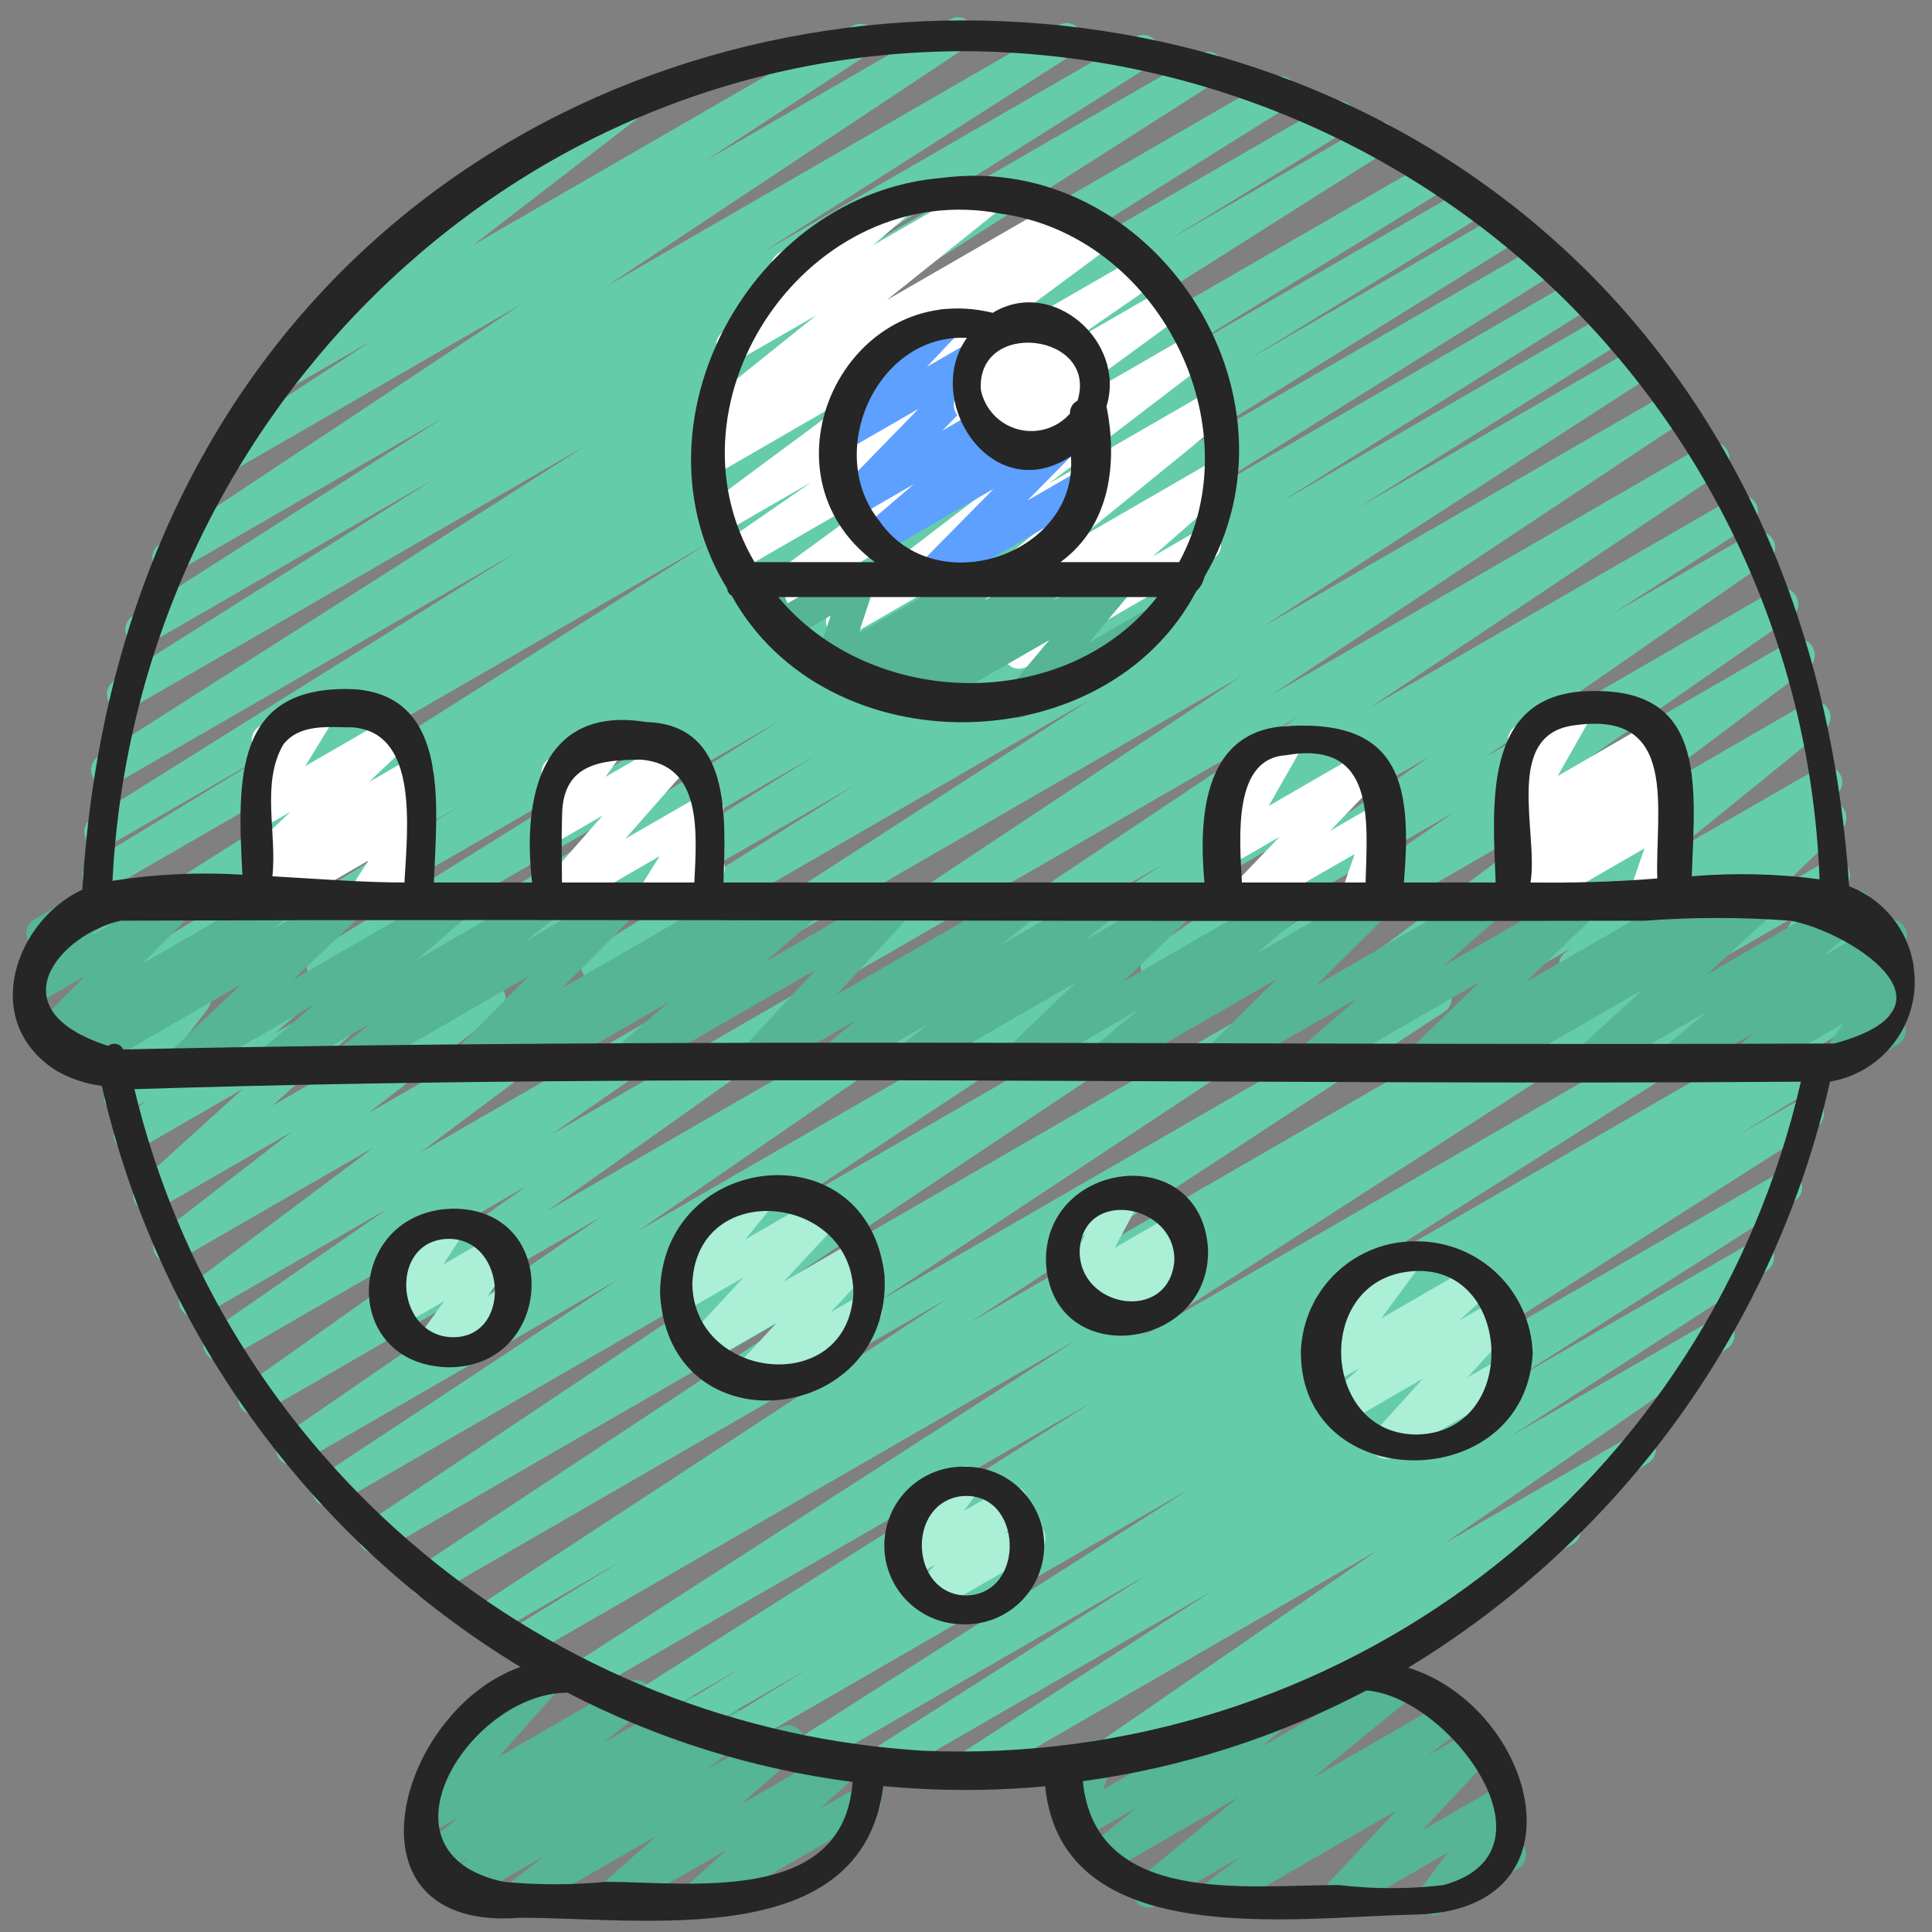 <?xml version="1.0" encoding="UTF-8"?>
<svg xmlns="http://www.w3.org/2000/svg" width="128" height="128" viewBox="0 0 128 128" fill="none">
  <rect x="0" y="0" width="128" height="128" fill="#808080" stroke="none"/>
  <path d="M34.153 126.869C33.93 126.869 33.713 126.8 33.531 126.671C33.35 126.542 33.213 126.36 33.141 126.149C33.069 125.939 33.064 125.711 33.127 125.497C33.191 125.284 33.32 125.096 33.496 124.959L36.071 122.952L30.483 126.177C30.248 126.317 29.968 126.36 29.701 126.299C29.434 126.238 29.201 126.076 29.05 125.848C28.899 125.62 28.842 125.342 28.89 125.073C28.938 124.803 29.087 124.563 29.308 124.4L31.061 123.08L28.779 124.398C28.546 124.534 28.27 124.576 28.007 124.516C27.744 124.457 27.513 124.3 27.361 124.077C27.21 123.854 27.148 123.582 27.188 123.316C27.229 123.049 27.369 122.808 27.58 122.64L30.421 120.37L28.386 121.546C28.167 121.671 27.91 121.715 27.662 121.669C27.413 121.622 27.189 121.49 27.03 121.294C26.87 121.098 26.785 120.851 26.79 120.599C26.795 120.346 26.89 120.103 27.057 119.914L31.006 115.477C30.761 115.603 30.475 115.63 30.211 115.551C29.946 115.472 29.722 115.293 29.587 115.052C29.451 114.811 29.414 114.527 29.484 114.26C29.554 113.992 29.725 113.762 29.961 113.618L35.667 110.325C35.886 110.199 36.143 110.155 36.391 110.201C36.64 110.247 36.864 110.38 37.023 110.576C37.183 110.771 37.268 111.017 37.264 111.27C37.259 111.522 37.165 111.765 36.998 111.954L33.05 116.392L41.615 111.445C41.848 111.312 42.122 111.273 42.382 111.333C42.643 111.393 42.872 111.55 43.023 111.771C43.173 111.992 43.236 112.261 43.197 112.526C43.159 112.791 43.022 113.032 42.814 113.2L39.972 115.472L45.131 112.486C45.366 112.351 45.643 112.311 45.907 112.373C46.171 112.436 46.401 112.596 46.55 112.822C46.7 113.048 46.758 113.323 46.713 113.59C46.667 113.857 46.522 114.097 46.306 114.261L44.548 115.585L48.282 113.431C48.516 113.298 48.791 113.258 49.052 113.32C49.314 113.381 49.543 113.54 49.693 113.762C49.843 113.985 49.904 114.257 49.862 114.522C49.821 114.788 49.681 115.028 49.47 115.195L46.893 117.205L51.676 114.444C51.905 114.311 52.175 114.268 52.434 114.324C52.693 114.379 52.922 114.529 53.077 114.744C53.231 114.959 53.3 115.224 53.271 115.487C53.241 115.75 53.114 115.993 52.915 116.168L49.099 119.534L55.787 115.675C56.014 115.552 56.278 115.515 56.53 115.572C56.782 115.628 57.005 115.774 57.157 115.983C57.309 116.191 57.381 116.448 57.359 116.705C57.336 116.962 57.221 117.203 57.035 117.382L54.334 119.822L56.747 118.442C56.868 118.365 57.004 118.313 57.146 118.29C57.288 118.266 57.433 118.272 57.573 118.306C57.712 118.34 57.844 118.402 57.959 118.489C58.074 118.575 58.17 118.684 58.242 118.808C58.315 118.933 58.361 119.071 58.378 119.213C58.395 119.356 58.383 119.501 58.343 119.639C58.303 119.777 58.236 119.906 58.145 120.017C58.054 120.129 57.941 120.221 57.813 120.287L46.669 126.719C46.442 126.841 46.179 126.877 45.928 126.819C45.677 126.762 45.455 126.616 45.303 126.408C45.151 126.2 45.08 125.945 45.102 125.688C45.124 125.431 45.238 125.192 45.423 125.013L48.124 122.572L40.926 126.719C40.697 126.848 40.429 126.887 40.173 126.831C39.917 126.774 39.691 126.625 39.537 126.412C39.384 126.199 39.315 125.937 39.343 125.676C39.371 125.415 39.494 125.174 39.689 124.998L43.505 121.629L34.684 126.719C34.523 126.816 34.34 126.867 34.153 126.869Z" fill="#55B595"></path>
  <path d="M80.284 126.868C80.06 126.868 79.842 126.798 79.66 126.667C79.479 126.536 79.343 126.351 79.272 126.139C79.201 125.927 79.199 125.697 79.266 125.484C79.332 125.27 79.465 125.083 79.644 124.948L82.168 123.039L76.621 126.239C76.389 126.372 76.116 126.412 75.855 126.353C75.595 126.294 75.366 126.139 75.214 125.919C75.062 125.699 74.999 125.43 75.035 125.165C75.072 124.901 75.207 124.66 75.413 124.49L82.027 119.084L73.336 124.101C73.104 124.236 72.83 124.278 72.569 124.219C72.307 124.161 72.077 124.006 71.924 123.786C71.772 123.566 71.708 123.297 71.745 123.031C71.781 122.766 71.917 122.524 72.124 122.354L75.307 119.752L71.776 121.787C71.59 121.894 71.375 121.943 71.161 121.926C70.946 121.909 70.742 121.828 70.574 121.693C70.407 121.558 70.284 121.376 70.222 121.17C70.16 120.964 70.162 120.744 70.227 120.539L70.842 118.619C70.594 118.7 70.325 118.687 70.086 118.583C69.847 118.479 69.654 118.291 69.544 118.055C69.434 117.819 69.414 117.55 69.489 117.3C69.563 117.05 69.727 116.836 69.948 116.699L72.16 115.419C72.347 115.311 72.561 115.262 72.776 115.278C72.991 115.294 73.196 115.375 73.364 115.511C73.532 115.646 73.655 115.828 73.717 116.035C73.779 116.241 73.777 116.462 73.711 116.667L73.105 118.555L85.506 111.397C85.738 111.266 86.011 111.225 86.271 111.284C86.531 111.344 86.759 111.498 86.911 111.717C87.063 111.937 87.127 112.205 87.091 112.469C87.055 112.733 86.921 112.974 86.716 113.145L83.548 115.743L92.41 110.623C92.642 110.485 92.918 110.44 93.183 110.497C93.447 110.555 93.68 110.711 93.834 110.933C93.987 111.156 94.051 111.429 94.011 111.696C93.971 111.964 93.831 112.206 93.619 112.375L87.006 117.778L95.966 112.609C96.201 112.478 96.476 112.441 96.737 112.504C96.999 112.567 97.226 112.727 97.375 112.951C97.523 113.175 97.582 113.447 97.539 113.712C97.495 113.978 97.353 114.217 97.141 114.382L94.611 116.302L97.7 114.519C97.922 114.392 98.182 114.349 98.432 114.397C98.683 114.445 98.908 114.582 99.066 114.782C99.225 114.982 99.306 115.232 99.296 115.487C99.286 115.742 99.184 115.985 99.01 116.172L94.232 121.258L99.405 118.271C99.618 118.148 99.867 118.103 100.109 118.143C100.352 118.182 100.574 118.305 100.736 118.489C100.899 118.673 100.993 118.908 101.003 119.153C101.013 119.399 100.937 119.641 100.789 119.837L98.972 122.254L99.473 121.964C99.595 121.887 99.73 121.835 99.872 121.812C100.014 121.788 100.159 121.794 100.299 121.828C100.439 121.862 100.57 121.924 100.685 122.011C100.8 122.097 100.897 122.206 100.969 122.33C101.041 122.455 101.087 122.593 101.104 122.735C101.122 122.878 101.11 123.023 101.07 123.161C101.03 123.299 100.962 123.428 100.871 123.539C100.78 123.651 100.667 123.743 100.54 123.809L95.49 126.719C95.277 126.842 95.029 126.888 94.786 126.848C94.543 126.809 94.322 126.687 94.159 126.503C93.996 126.319 93.901 126.085 93.891 125.839C93.881 125.593 93.956 125.352 94.104 125.155L95.925 122.736L89.024 126.719C88.803 126.846 88.543 126.889 88.292 126.841C88.042 126.792 87.817 126.656 87.658 126.456C87.5 126.256 87.418 126.005 87.428 125.75C87.439 125.495 87.54 125.252 87.714 125.066L92.493 119.978L80.817 126.719C80.656 126.816 80.472 126.867 80.284 126.868Z" fill="#55B595"></path>
  <path d="M9.967 65.068C9.735 65.068 9.509 64.992 9.323 64.852C9.138 64.712 9.003 64.515 8.94 64.292C8.877 64.068 8.888 63.83 8.973 63.614C9.057 63.397 9.21 63.214 9.408 63.093L28.209 51.543L6.997 63.788C6.756 63.926 6.47 63.964 6.201 63.894C5.931 63.825 5.7 63.653 5.556 63.415C5.412 63.177 5.366 62.892 5.429 62.621C5.492 62.35 5.658 62.114 5.892 61.964L46.869 36.006L7.04 59.001C6.797 59.135 6.512 59.169 6.245 59.097C5.978 59.024 5.749 58.851 5.607 58.613C5.465 58.374 5.422 58.091 5.486 57.821C5.55 57.551 5.716 57.317 5.95 57.168L17.871 49.868L7.204 56.029C7.084 56.101 6.951 56.149 6.813 56.17C6.674 56.191 6.533 56.184 6.397 56.151C6.261 56.117 6.133 56.056 6.02 55.973C5.907 55.89 5.812 55.785 5.74 55.665C5.667 55.545 5.619 55.412 5.599 55.274C5.578 55.135 5.584 54.994 5.618 54.858C5.652 54.722 5.712 54.594 5.795 54.481C5.879 54.368 5.983 54.273 6.103 54.201L34.174 36.616L7.656 51.922C7.415 52.069 7.124 52.114 6.849 52.047C6.575 51.98 6.338 51.806 6.191 51.564C6.044 51.322 5.999 51.032 6.067 50.757C6.134 50.482 6.307 50.245 6.549 50.098L38.763 29.554L8.657 46.935C8.416 47.063 8.135 47.095 7.871 47.022C7.608 46.95 7.382 46.779 7.241 46.545C7.1 46.311 7.054 46.032 7.112 45.765C7.171 45.498 7.33 45.264 7.556 45.111L28.738 31.756L9.894 42.636C9.653 42.771 9.369 42.807 9.102 42.736C8.835 42.666 8.606 42.495 8.462 42.259C8.319 42.023 8.273 41.74 8.333 41.471C8.394 41.202 8.557 40.966 8.787 40.814L29.438 27.641L11.691 37.881C11.45 38.02 11.165 38.06 10.896 37.993C10.627 37.925 10.395 37.755 10.249 37.519C10.102 37.283 10.054 36.999 10.114 36.728C10.174 36.457 10.337 36.22 10.569 36.067L34.507 20.176L14.963 31.459C14.723 31.59 14.443 31.623 14.179 31.553C13.915 31.483 13.688 31.315 13.545 31.082C13.402 30.85 13.353 30.572 13.409 30.304C13.465 30.037 13.621 29.802 13.845 29.646L24.695 22.538L18.541 26.09C18.306 26.224 18.03 26.265 17.767 26.203C17.504 26.142 17.274 25.983 17.123 25.758C16.973 25.534 16.914 25.26 16.957 24.994C17 24.727 17.143 24.487 17.357 24.321L29.107 15.27C28.857 15.346 28.588 15.328 28.351 15.219C28.113 15.111 27.924 14.918 27.819 14.679C27.713 14.44 27.7 14.171 27.78 13.922C27.86 13.673 28.029 13.463 28.254 13.33L41.783 5.518C42.018 5.384 42.294 5.343 42.557 5.405C42.821 5.466 43.05 5.625 43.201 5.85C43.351 6.074 43.411 6.348 43.367 6.614C43.324 6.881 43.181 7.121 42.967 7.287L31.36 16.227L56.508 1.708C56.747 1.578 57.028 1.544 57.292 1.614C57.556 1.684 57.782 1.853 57.925 2.085C58.069 2.317 58.117 2.596 58.062 2.863C58.006 3.13 57.85 3.366 57.626 3.521L46.773 10.63L62.957 1.281C63.196 1.149 63.477 1.114 63.742 1.183C64.007 1.252 64.235 1.421 64.379 1.653C64.523 1.886 64.572 2.165 64.516 2.433C64.461 2.701 64.304 2.937 64.079 3.092L40.145 18.988L70.144 1.674C70.385 1.536 70.671 1.498 70.941 1.567C71.21 1.637 71.441 1.809 71.585 2.047C71.73 2.285 71.775 2.57 71.712 2.841C71.649 3.112 71.483 3.348 71.249 3.498L50.592 16.673L75.189 2.474C75.431 2.328 75.722 2.283 75.996 2.351C76.271 2.419 76.508 2.593 76.654 2.835C76.8 3.078 76.844 3.368 76.776 3.643C76.709 3.917 76.534 4.154 76.292 4.3L55.115 17.648L79.516 3.568C79.757 3.433 80.041 3.397 80.308 3.468C80.575 3.538 80.804 3.709 80.948 3.945C81.091 4.181 81.137 4.464 81.077 4.733C81.016 5.003 80.853 5.238 80.623 5.39L48.41 25.934L84.329 5.194C84.57 5.058 84.855 5.022 85.123 5.093C85.391 5.164 85.62 5.336 85.763 5.574C85.906 5.811 85.951 6.095 85.889 6.364C85.827 6.634 85.662 6.869 85.429 7.02L57.323 24.628L88.147 6.828C88.391 6.683 88.681 6.641 88.956 6.711C89.091 6.746 89.219 6.807 89.331 6.891C89.443 6.975 89.538 7.08 89.61 7.2C89.681 7.321 89.728 7.454 89.748 7.593C89.768 7.731 89.761 7.873 89.726 8.009C89.692 8.144 89.631 8.272 89.547 8.384C89.463 8.496 89.358 8.591 89.237 8.663L77.402 15.916L90.803 8.178C91.045 8.032 91.336 7.987 91.611 8.055C91.885 8.123 92.122 8.297 92.269 8.539C92.415 8.781 92.46 9.072 92.392 9.346C92.324 9.621 92.15 9.858 91.908 10.005L50.92 35.965L94.852 10.602C95.094 10.471 95.378 10.438 95.643 10.511C95.909 10.584 96.136 10.757 96.277 10.993C96.418 11.229 96.462 11.511 96.4 11.779C96.338 12.048 96.175 12.281 95.945 12.432L77.131 23.991L97.346 12.319C97.466 12.247 97.6 12.2 97.738 12.18C97.877 12.16 98.018 12.167 98.154 12.201C98.29 12.236 98.417 12.296 98.53 12.38C98.642 12.464 98.737 12.569 98.808 12.689C98.88 12.81 98.927 12.943 98.948 13.082C98.968 13.22 98.961 13.361 98.926 13.497C98.892 13.633 98.831 13.761 98.747 13.873C98.664 13.985 98.559 14.08 98.438 14.152L82.667 23.837L99.607 14.058C99.85 13.918 100.137 13.879 100.408 13.949C100.678 14.019 100.911 14.193 101.055 14.432C101.199 14.672 101.243 14.959 101.178 15.23C101.112 15.502 100.943 15.738 100.706 15.886L76.661 30.851L102.089 16.17C102.331 16.024 102.621 15.98 102.896 16.048C103.171 16.117 103.407 16.291 103.553 16.534C103.699 16.776 103.743 17.067 103.674 17.341C103.606 17.616 103.432 17.852 103.189 17.998L78.635 33.375L104.467 18.461C104.709 18.321 104.997 18.282 105.267 18.352C105.538 18.422 105.77 18.596 105.914 18.836C106.058 19.075 106.102 19.362 106.037 19.634C105.972 19.906 105.803 20.141 105.566 20.289L84.779 33.303L106.571 20.716C106.812 20.581 107.097 20.544 107.365 20.615C107.633 20.686 107.863 20.859 108.006 21.096C108.149 21.333 108.194 21.617 108.131 21.887C108.069 22.157 107.904 22.392 107.671 22.542L89.911 33.674L108.471 22.967C108.712 22.836 108.993 22.803 109.257 22.874C109.521 22.945 109.748 23.114 109.89 23.348C110.033 23.581 110.081 23.86 110.023 24.127C109.966 24.395 109.808 24.63 109.583 24.784L83.59 41.565L110.669 25.932C110.906 25.818 111.177 25.796 111.43 25.869C111.682 25.943 111.899 26.108 112.037 26.331C112.176 26.555 112.227 26.822 112.181 27.081C112.135 27.34 111.994 27.573 111.787 27.735L84.207 46.06L112.951 29.463C113.192 29.313 113.481 29.265 113.757 29.329C114.033 29.393 114.272 29.564 114.421 29.804C114.571 30.044 114.619 30.334 114.555 30.61C114.491 30.885 114.32 31.124 114.08 31.274L90.748 46.89L114.867 32.968C115.109 32.826 115.396 32.785 115.667 32.854C115.938 32.922 116.172 33.094 116.318 33.333C116.463 33.572 116.509 33.859 116.445 34.131C116.381 34.404 116.213 34.64 115.976 34.79L106.856 40.65L116.006 35.368C116.245 35.229 116.528 35.188 116.796 35.253C117.064 35.319 117.296 35.486 117.444 35.718C117.591 35.952 117.643 36.233 117.588 36.503C117.533 36.773 117.375 37.012 117.148 37.168L98.445 50.135L117.538 39.112C117.777 38.973 118.059 38.932 118.328 38.997C118.596 39.063 118.828 39.23 118.976 39.462C119.123 39.696 119.175 39.977 119.12 40.247C119.064 40.517 118.907 40.756 118.679 40.912L105.359 50.15L118.637 42.482C118.872 42.346 119.151 42.306 119.415 42.368C119.68 42.431 119.91 42.592 120.06 42.819C120.21 43.045 120.267 43.321 120.221 43.589C120.174 43.856 120.028 44.096 119.81 44.259L106.667 54.115L119.68 46.593C119.912 46.461 120.185 46.42 120.446 46.48C120.706 46.539 120.935 46.694 121.087 46.914C121.239 47.133 121.302 47.402 121.265 47.667C121.228 47.932 121.094 48.173 120.887 48.343L111.074 56.306L120.448 50.903C120.684 50.765 120.965 50.723 121.231 50.786C121.498 50.849 121.73 51.013 121.879 51.242C122.029 51.471 122.084 51.75 122.034 52.019C121.984 52.288 121.833 52.528 121.611 52.688L120.971 53.155C121.178 53.097 121.399 53.103 121.603 53.172C121.808 53.24 121.987 53.368 122.118 53.539C122.275 53.747 122.35 54.005 122.329 54.264C122.309 54.524 122.194 54.767 122.007 54.947L118.129 58.704L120.96 57.07C121.161 56.953 121.395 56.904 121.626 56.933C121.857 56.961 122.073 57.064 122.24 57.226C122.407 57.387 122.517 57.598 122.553 57.827C122.589 58.056 122.55 58.291 122.44 58.495L121.024 61.149H121.043C121.165 61.072 121.3 61.02 121.442 60.997C121.584 60.973 121.729 60.979 121.869 61.013C122.009 61.047 122.14 61.109 122.255 61.196C122.37 61.282 122.467 61.391 122.539 61.515C122.611 61.64 122.657 61.778 122.674 61.921C122.692 62.063 122.68 62.208 122.64 62.346C122.6 62.485 122.532 62.613 122.441 62.724C122.35 62.836 122.237 62.928 122.11 62.994L118.861 64.872C118.66 64.988 118.427 65.036 118.197 65.008C117.966 64.98 117.751 64.878 117.585 64.716C117.418 64.555 117.308 64.344 117.272 64.115C117.236 63.886 117.275 63.651 117.384 63.447L118.803 60.791L111.723 64.876C111.497 65.01 111.231 65.056 110.973 65.005C110.716 64.955 110.487 64.811 110.328 64.603C110.17 64.394 110.094 64.134 110.115 63.873C110.136 63.611 110.253 63.367 110.443 63.186L114.319 59.434L104.881 64.88C104.644 65.018 104.364 65.06 104.097 64.997C103.831 64.934 103.599 64.77 103.45 64.541C103.3 64.311 103.245 64.033 103.295 63.764C103.345 63.495 103.496 63.255 103.718 63.095L104.126 62.8L100.516 64.882C100.284 65.013 100.012 65.052 99.753 64.991C99.494 64.931 99.266 64.777 99.116 64.558C98.965 64.338 98.901 64.071 98.937 63.807C98.973 63.544 99.107 63.303 99.311 63.133L109.124 55.167L92.284 64.876C92.048 65.012 91.77 65.053 91.505 64.99C91.241 64.928 91.01 64.767 90.86 64.54C90.711 64.313 90.653 64.038 90.7 63.77C90.746 63.502 90.893 63.262 91.11 63.099L104.262 53.245L84.107 64.88C83.868 65.019 83.585 65.06 83.317 64.995C83.049 64.929 82.817 64.762 82.669 64.529C82.522 64.296 82.47 64.015 82.525 63.745C82.58 63.474 82.738 63.236 82.965 63.08L96.286 53.842L77.16 64.885C76.922 65.023 76.639 65.064 76.371 64.999C76.103 64.933 75.871 64.767 75.723 64.534C75.575 64.301 75.524 64.019 75.579 63.749C75.634 63.479 75.792 63.24 76.019 63.084L94.72 50.118L69.137 64.889C68.896 65.021 68.614 65.055 68.349 64.985C68.083 64.914 67.855 64.744 67.712 64.509C67.569 64.275 67.522 63.994 67.581 63.726C67.64 63.458 67.8 63.222 68.028 63.069L77.143 57.209L63.834 64.889C63.594 65.025 63.311 65.063 63.043 64.995C62.776 64.927 62.545 64.758 62.4 64.524C62.254 64.29 62.205 64.008 62.263 63.739C62.321 63.469 62.481 63.232 62.709 63.078L86.039 47.47L55.863 64.897C55.624 65.034 55.34 65.072 55.073 65.004C54.806 64.936 54.575 64.767 54.43 64.533C54.284 64.298 54.235 64.017 54.293 63.747C54.351 63.477 54.511 63.24 54.739 63.086L82.321 44.761L47.437 64.902C47.196 65.039 46.911 65.077 46.643 65.007C46.374 64.938 46.143 64.767 45.999 64.531C45.854 64.294 45.808 64.01 45.868 63.74C45.929 63.47 46.093 63.233 46.325 63.082L72.32 46.295L40.094 64.906C39.852 65.046 39.564 65.085 39.294 65.014C39.023 64.944 38.791 64.771 38.647 64.531C38.503 64.292 38.459 64.005 38.524 63.733C38.589 63.461 38.758 63.226 38.995 63.078L56.747 51.956L34.302 64.91C34.06 65.05 33.772 65.089 33.502 65.019C33.231 64.949 32.999 64.775 32.855 64.535C32.711 64.296 32.667 64.009 32.732 63.737C32.797 63.465 32.966 63.23 33.203 63.082L53.986 50.069L28.275 64.912C28.033 65.052 27.746 65.091 27.475 65.021C27.204 64.951 26.972 64.777 26.828 64.538C26.684 64.298 26.64 64.011 26.705 63.739C26.77 63.468 26.939 63.232 27.177 63.084L51.721 47.713L21.924 64.916C21.681 65.062 21.391 65.105 21.116 65.036C20.842 64.967 20.606 64.792 20.461 64.55C20.315 64.307 20.272 64.016 20.341 63.742C20.41 63.467 20.585 63.231 20.828 63.086L44.858 48.131L15.787 64.921C15.544 65.066 15.253 65.108 14.979 65.039C14.704 64.969 14.469 64.794 14.324 64.551C14.179 64.308 14.137 64.017 14.206 63.743C14.276 63.468 14.451 63.233 14.694 63.088L30.498 53.382L10.509 64.923C10.345 65.019 10.157 65.069 9.967 65.068Z" fill="#65CCAA"></path>
  <path d="M60.535 44.299C60.315 44.299 60.099 44.231 59.919 44.104C59.739 43.977 59.603 43.797 59.529 43.59C59.455 43.382 59.447 43.157 59.507 42.944C59.566 42.732 59.69 42.544 59.861 42.404L69.725 34.372L56.32 42.106C56.085 42.239 55.809 42.278 55.547 42.215C55.285 42.153 55.056 41.993 54.907 41.769C54.757 41.545 54.698 41.272 54.742 41.006C54.785 40.74 54.927 40.5 55.14 40.335L65.858 32.132L51.891 40.194C51.655 40.328 51.377 40.366 51.113 40.302C50.85 40.237 50.621 40.075 50.473 39.848C50.325 39.621 50.269 39.346 50.316 39.079C50.364 38.812 50.511 38.573 50.728 38.411L61.13 30.81L49.045 37.792C48.807 37.927 48.526 37.965 48.26 37.898C47.995 37.831 47.765 37.665 47.619 37.434C47.473 37.202 47.421 36.924 47.474 36.655C47.528 36.387 47.682 36.149 47.906 35.992L53.804 31.913L48.111 35.198C47.875 35.342 47.593 35.389 47.323 35.329C47.054 35.269 46.818 35.107 46.666 34.877C46.514 34.647 46.456 34.366 46.506 34.095C46.556 33.824 46.709 33.582 46.933 33.421L57.376 25.677L47.556 31.358C47.318 31.489 47.038 31.524 46.775 31.457C46.512 31.389 46.285 31.223 46.139 30.993C45.994 30.763 45.942 30.487 45.994 30.22C46.046 29.953 46.198 29.716 46.419 29.558L47.464 28.841C47.226 28.919 46.968 28.912 46.735 28.819C46.502 28.726 46.309 28.555 46.19 28.334C46.071 28.113 46.034 27.858 46.085 27.612C46.136 27.366 46.271 27.147 46.468 26.991L54.08 20.888L49.041 23.795C48.811 23.925 48.541 23.966 48.283 23.908C48.026 23.851 47.799 23.7 47.646 23.485C47.493 23.27 47.425 23.005 47.456 22.743C47.487 22.481 47.614 22.239 47.812 22.065L51.746 18.682C51.523 18.593 51.337 18.433 51.217 18.225C51.075 17.98 51.037 17.689 51.11 17.416C51.183 17.143 51.362 16.91 51.607 16.768L58.88 12.566C59.109 12.435 59.379 12.395 59.637 12.453C59.895 12.51 60.122 12.661 60.275 12.876C60.427 13.091 60.495 13.356 60.464 13.618C60.434 13.88 60.307 14.121 60.108 14.296L57.834 16.252L65.158 12.03C65.391 11.895 65.666 11.854 65.928 11.913C66.191 11.973 66.421 12.129 66.573 12.351C66.724 12.573 66.787 12.844 66.747 13.11C66.708 13.376 66.569 13.618 66.359 13.786L58.747 19.883L70.129 13.312C70.367 13.18 70.647 13.143 70.912 13.211C71.176 13.279 71.404 13.445 71.55 13.676C71.695 13.907 71.746 14.185 71.693 14.453C71.64 14.72 71.486 14.957 71.264 15.115L70.472 15.659L72.448 14.52C72.683 14.386 72.961 14.347 73.225 14.41C73.488 14.473 73.717 14.635 73.866 14.861C74.015 15.088 74.072 15.362 74.026 15.629C73.979 15.896 73.833 16.136 73.617 16.299L63.163 24.043L75.498 16.928C75.736 16.798 76.014 16.764 76.277 16.832C76.539 16.899 76.766 17.065 76.911 17.294C77.056 17.522 77.108 17.798 77.057 18.064C77.007 18.33 76.856 18.567 76.638 18.727L70.745 22.799L77.278 19.029C77.514 18.896 77.792 18.858 78.055 18.922C78.318 18.987 78.547 19.149 78.695 19.376C78.843 19.603 78.899 19.878 78.852 20.145C78.805 20.412 78.657 20.651 78.44 20.813L68.034 28.414L79.012 22.078C79.246 21.942 79.524 21.901 79.788 21.963C80.052 22.024 80.282 22.184 80.433 22.41C80.583 22.635 80.642 22.909 80.598 23.176C80.553 23.444 80.409 23.684 80.194 23.849L69.474 32.051L80.192 25.865C80.424 25.735 80.696 25.696 80.955 25.756C81.214 25.816 81.441 25.971 81.592 26.19C81.743 26.409 81.807 26.676 81.771 26.94C81.735 27.203 81.601 27.444 81.397 27.614L71.532 35.648L80.392 30.528C80.621 30.395 80.892 30.352 81.152 30.407C81.411 30.463 81.64 30.613 81.795 30.829C81.95 31.044 82.018 31.31 81.988 31.573C81.957 31.837 81.829 32.08 81.629 32.254L76.358 36.877L79.261 35.2C79.383 35.123 79.519 35.071 79.661 35.048C79.803 35.025 79.948 35.03 80.088 35.064C80.227 35.099 80.359 35.161 80.474 35.247C80.589 35.333 80.685 35.442 80.757 35.566C80.829 35.691 80.875 35.829 80.893 35.972C80.91 36.114 80.898 36.259 80.858 36.398C80.818 36.536 80.751 36.664 80.659 36.776C80.568 36.887 80.456 36.979 80.328 37.045L68.053 44.158C67.824 44.291 67.553 44.334 67.295 44.278C67.036 44.223 66.806 44.073 66.652 43.858C66.497 43.643 66.428 43.378 66.458 43.115C66.488 42.852 66.615 42.609 66.814 42.434L72.089 37.809L61.068 44.158C60.906 44.251 60.722 44.3 60.535 44.299Z" fill="white"></path>
  <path d="M63.936 118.332C63.706 118.332 63.482 118.258 63.297 118.12C63.112 117.983 62.977 117.789 62.912 117.568C62.847 117.347 62.855 117.111 62.935 116.895C63.015 116.679 63.163 116.494 63.356 116.369L80.34 105.385L58.667 117.895C58.425 118.033 58.14 118.071 57.87 118.001C57.601 117.931 57.37 117.759 57.225 117.521C57.081 117.283 57.036 116.999 57.099 116.728C57.161 116.457 57.328 116.221 57.562 116.071L76.122 104.261L53.765 117.167C53.523 117.314 53.232 117.359 52.958 117.292C52.683 117.224 52.446 117.051 52.299 116.809C52.152 116.567 52.108 116.277 52.175 116.002C52.242 115.727 52.416 115.49 52.657 115.343L78.823 98.641L48.785 115.988C48.543 116.119 48.26 116.151 47.995 116.078C47.729 116.006 47.502 115.833 47.361 115.596C47.22 115.36 47.176 115.078 47.238 114.81C47.3 114.542 47.463 114.308 47.693 114.157L53.624 110.511L45.775 115.042C45.532 115.187 45.241 115.229 44.967 115.159C44.693 115.089 44.458 114.913 44.313 114.67C44.168 114.427 44.126 114.136 44.196 113.862C44.266 113.588 44.442 113.352 44.685 113.208L49.355 110.353L43.017 114.01C42.776 114.14 42.494 114.173 42.23 114.102C41.965 114.03 41.739 113.86 41.597 113.625C41.455 113.391 41.408 113.111 41.467 112.844C41.525 112.576 41.685 112.341 41.912 112.188L72.382 92.877L38.938 112.184C38.697 112.321 38.412 112.359 38.144 112.29C37.875 112.22 37.645 112.049 37.5 111.813C37.355 111.576 37.309 111.293 37.37 111.022C37.431 110.752 37.594 110.516 37.827 110.364L71.305 88.779L34.757 109.88C34.514 110.025 34.223 110.068 33.949 109.998C33.674 109.929 33.438 109.754 33.293 109.511C33.148 109.268 33.105 108.977 33.175 108.703C33.244 108.428 33.419 108.192 33.662 108.047L41.206 103.394L32.487 108.427C32.247 108.557 31.966 108.591 31.703 108.521C31.439 108.451 31.212 108.282 31.069 108.05C30.926 107.817 30.877 107.539 30.933 107.272C30.989 107.005 31.145 106.769 31.369 106.614L62.823 86.01L28.749 105.681C28.509 105.821 28.224 105.861 27.955 105.793C27.686 105.726 27.453 105.556 27.307 105.32C27.161 105.084 27.113 104.8 27.172 104.529C27.232 104.258 27.395 104.021 27.627 103.868L56.655 84.679L25.338 102.759C25.098 102.895 24.815 102.933 24.548 102.865C24.28 102.797 24.05 102.628 23.904 102.394C23.759 102.16 23.71 101.878 23.767 101.608C23.825 101.339 23.985 101.102 24.214 100.948L50.59 83.316L22.272 99.665C22.032 99.8 21.75 99.836 21.484 99.767C21.218 99.698 20.989 99.529 20.844 99.295C20.7 99.061 20.651 98.781 20.709 98.512C20.766 98.243 20.925 98.007 21.152 97.852L41.003 84.734L19.883 96.926C19.644 97.063 19.362 97.102 19.096 97.035C18.829 96.969 18.598 96.802 18.451 96.569C18.305 96.337 18.254 96.057 18.308 95.787C18.363 95.518 18.52 95.28 18.746 95.124L39.832 80.617L17.381 93.588C17.143 93.725 16.862 93.765 16.595 93.7C16.329 93.635 16.098 93.47 15.95 93.239C15.802 93.008 15.748 92.729 15.801 92.46C15.853 92.191 16.007 91.952 16.231 91.793L34.9 78.567L15.062 90.025C14.824 90.158 14.544 90.195 14.28 90.128C14.015 90.061 13.787 89.895 13.641 89.665C13.495 89.435 13.442 89.158 13.494 88.89C13.546 88.623 13.699 88.385 13.92 88.226L25.688 80.075L13.46 87.136C13.224 87.272 12.946 87.313 12.681 87.251C12.417 87.188 12.186 87.027 12.036 86.8C11.886 86.573 11.829 86.298 11.875 86.03C11.922 85.762 12.069 85.522 12.286 85.359L24.747 76.026L11.753 83.52C11.519 83.654 11.243 83.694 10.981 83.632C10.718 83.571 10.489 83.412 10.339 83.189C10.188 82.965 10.128 82.692 10.171 82.426C10.213 82.16 10.354 81.92 10.567 81.754L19.313 74.991L10.409 80.133C10.182 80.256 9.918 80.293 9.666 80.236C9.414 80.18 9.191 80.033 9.039 79.825C8.886 79.616 8.815 79.36 8.837 79.103C8.86 78.845 8.975 78.605 9.161 78.426L16.107 72.133L9.14 76.158C8.909 76.289 8.639 76.33 8.38 76.272C8.122 76.214 7.894 76.062 7.741 75.846C7.588 75.63 7.522 75.364 7.554 75.101C7.586 74.838 7.715 74.597 7.915 74.424L9.639 72.956L8.491 73.617C8.278 73.74 8.028 73.785 7.786 73.744C7.543 73.704 7.322 73.581 7.159 73.396C6.997 73.212 6.903 72.976 6.895 72.73C6.886 72.485 6.962 72.243 7.111 72.047L8.839 69.782L7.783 70.39C7.614 70.489 7.42 70.54 7.224 70.535C7.028 70.531 6.838 70.471 6.673 70.364C6.509 70.259 6.377 70.11 6.291 69.935C6.205 69.76 6.169 69.564 6.187 69.37L6.334 67.774C6.13 67.72 5.947 67.606 5.808 67.447C5.669 67.289 5.58 67.093 5.552 66.883C5.525 66.674 5.56 66.462 5.653 66.272C5.746 66.083 5.893 65.926 6.076 65.82L7.017 65.276C7.186 65.178 7.379 65.129 7.574 65.133C7.77 65.138 7.96 65.196 8.125 65.301C8.289 65.406 8.422 65.555 8.508 65.73C8.594 65.906 8.63 66.101 8.613 66.296L8.5 67.514L12.374 65.278C12.587 65.156 12.836 65.111 13.079 65.151C13.322 65.192 13.543 65.314 13.705 65.499C13.868 65.684 13.961 65.919 13.97 66.165C13.979 66.411 13.903 66.652 13.754 66.848L12.026 69.114L18.678 65.274C18.908 65.143 19.179 65.103 19.437 65.16C19.696 65.218 19.923 65.37 20.076 65.586C20.229 65.802 20.296 66.068 20.264 66.331C20.231 66.594 20.103 66.835 19.902 67.008L18.178 68.478L23.738 65.278C23.965 65.153 24.23 65.115 24.483 65.171C24.736 65.227 24.959 65.373 25.113 65.582C25.266 65.791 25.337 66.049 25.315 66.307C25.292 66.565 25.176 66.806 24.988 66.985L18.046 73.257L31.913 65.255C32.147 65.121 32.423 65.081 32.685 65.143C32.948 65.204 33.177 65.363 33.327 65.587C33.477 65.81 33.537 66.082 33.495 66.349C33.453 66.615 33.311 66.855 33.099 67.021L24.352 73.782L39.13 65.248C39.365 65.112 39.644 65.072 39.908 65.134C40.173 65.197 40.404 65.358 40.553 65.584C40.703 65.811 40.761 66.087 40.714 66.355C40.668 66.622 40.521 66.862 40.303 67.025L27.851 76.354L47.098 65.242C47.336 65.103 47.619 65.062 47.887 65.128C48.155 65.193 48.388 65.36 48.535 65.593C48.683 65.826 48.735 66.107 48.679 66.377C48.624 66.648 48.467 66.886 48.239 67.042L36.48 75.194L53.722 65.24C53.959 65.103 54.241 65.063 54.507 65.127C54.774 65.192 55.005 65.357 55.153 65.588C55.301 65.819 55.354 66.098 55.302 66.367C55.249 66.637 55.096 66.875 54.872 67.034L36.209 80.261L62.236 65.238C62.475 65.101 62.757 65.062 63.023 65.129C63.29 65.195 63.521 65.362 63.668 65.595C63.814 65.827 63.865 66.107 63.811 66.377C63.756 66.646 63.599 66.884 63.373 67.04L42.285 81.547L70.533 65.238C70.772 65.103 71.055 65.067 71.321 65.136C71.587 65.205 71.816 65.374 71.961 65.608C72.105 65.842 72.154 66.123 72.097 66.391C72.039 66.66 71.88 66.897 71.653 67.051L51.813 80.169L77.684 65.236C77.802 65.161 77.935 65.112 78.073 65.088C78.211 65.066 78.353 65.07 78.489 65.102C78.626 65.133 78.755 65.192 78.869 65.273C78.983 65.355 79.079 65.458 79.153 65.577C79.228 65.696 79.278 65.828 79.3 65.966C79.323 66.105 79.319 66.246 79.287 66.382C79.255 66.519 79.197 66.648 79.116 66.762C79.034 66.876 78.931 66.973 78.812 67.047L52.408 84.666L86.097 65.216C86.338 65.077 86.623 65.037 86.892 65.104C87.161 65.172 87.393 65.342 87.54 65.578C87.686 65.814 87.734 66.097 87.674 66.369C87.614 66.64 87.451 66.877 87.22 67.03L58.183 86.23L94.582 65.216C94.822 65.08 95.106 65.042 95.374 65.11C95.641 65.179 95.872 65.349 96.017 65.584C96.162 65.82 96.21 66.102 96.151 66.372C96.091 66.642 95.93 66.879 95.7 67.032L64.256 87.621L103.083 65.206C103.203 65.134 103.337 65.086 103.475 65.066C103.614 65.046 103.755 65.053 103.891 65.087C104.027 65.121 104.155 65.182 104.267 65.266C104.38 65.349 104.475 65.454 104.547 65.575C104.618 65.695 104.666 65.828 104.686 65.967C104.706 66.106 104.699 66.247 104.665 66.383C104.631 66.519 104.57 66.647 104.486 66.759C104.403 66.871 104.298 66.966 104.177 67.038L96.628 71.695L107.877 65.201C108.118 65.064 108.402 65.026 108.671 65.096C108.939 65.165 109.17 65.336 109.315 65.572C109.459 65.809 109.506 66.093 109.445 66.363C109.384 66.633 109.22 66.869 108.988 67.021L75.503 88.61L116.054 65.199C116.295 65.069 116.576 65.036 116.841 65.108C117.105 65.179 117.332 65.35 117.474 65.584C117.616 65.818 117.663 66.098 117.604 66.365C117.545 66.633 117.386 66.868 117.159 67.021L86.688 86.334L120.645 66.731C120.888 66.593 121.175 66.555 121.446 66.627C121.716 66.698 121.948 66.873 122.09 67.114C122.233 67.354 122.275 67.641 122.208 67.913C122.142 68.184 121.971 68.419 121.733 68.566L117.088 71.409L119.938 69.762C120.181 69.628 120.466 69.594 120.734 69.666C121.001 69.739 121.23 69.912 121.371 70.151C121.513 70.389 121.556 70.673 121.492 70.942C121.428 71.212 121.262 71.446 121.029 71.595L115.094 75.243L119.254 72.843C119.495 72.708 119.779 72.672 120.046 72.743C120.313 72.813 120.542 72.984 120.686 73.22C120.829 73.456 120.875 73.739 120.815 74.008C120.754 74.278 120.592 74.513 120.361 74.665L94.193 91.367L117.801 77.737C118.042 77.599 118.328 77.561 118.598 77.63C118.867 77.7 119.098 77.872 119.242 78.11C119.387 78.348 119.432 78.633 119.369 78.904C119.306 79.175 119.14 79.411 118.906 79.561L100.361 91.365L115.947 82.366C116.188 82.229 116.473 82.191 116.741 82.26C117.01 82.33 117.241 82.501 117.385 82.737C117.53 82.974 117.576 83.257 117.515 83.528C117.454 83.798 117.29 84.034 117.058 84.186L100.064 95.173L113.306 87.529C113.545 87.387 113.829 87.344 114.099 87.409C114.369 87.474 114.603 87.642 114.751 87.877C114.9 88.111 114.951 88.395 114.894 88.666C114.836 88.938 114.675 89.177 114.445 89.332L95.672 102.274L108.118 95.091C108.357 94.959 108.638 94.924 108.903 94.993C109.168 95.063 109.396 95.231 109.54 95.464C109.684 95.696 109.733 95.975 109.677 96.243C109.622 96.511 109.465 96.747 109.24 96.903L104.022 100.365C104.215 100.432 104.384 100.553 104.51 100.714C104.636 100.875 104.714 101.068 104.733 101.272C104.752 101.475 104.713 101.68 104.619 101.861C104.526 102.043 104.382 102.194 104.205 102.296L80.696 115.868C80.457 115.996 80.178 116.027 79.917 115.957C79.655 115.887 79.43 115.719 79.287 115.489C79.144 115.259 79.095 114.983 79.148 114.717C79.201 114.452 79.353 114.216 79.574 114.059L79.911 113.833L73.6 117.474C73.362 117.609 73.081 117.647 72.816 117.58C72.55 117.513 72.321 117.347 72.174 117.116C72.028 116.885 71.976 116.606 72.03 116.338C72.083 116.069 72.237 115.832 72.461 115.674L91.245 102.729L64.468 118.185C64.307 118.281 64.123 118.332 63.936 118.332Z" fill="#65CCAA"></path>
  <path d="M35.369 71.403C35.145 71.403 34.927 71.332 34.745 71.201C34.563 71.07 34.428 70.886 34.357 70.673C34.286 70.461 34.284 70.232 34.35 70.018C34.417 69.804 34.55 69.617 34.729 69.483L35.356 69.005L31.45 71.254C31.226 71.382 30.963 71.426 30.71 71.376C30.457 71.326 30.231 71.186 30.073 70.982C29.915 70.778 29.837 70.523 29.852 70.266C29.867 70.008 29.976 69.765 30.157 69.581L34.997 64.691L23.631 71.254C23.398 71.386 23.124 71.425 22.864 71.365C22.603 71.305 22.374 71.148 22.224 70.927C22.073 70.706 22.01 70.437 22.049 70.172C22.087 69.907 22.224 69.666 22.432 69.498L24.565 67.791L18.573 71.254C18.343 71.386 18.071 71.429 17.811 71.372C17.551 71.315 17.322 71.163 17.169 70.946C17.015 70.729 16.948 70.462 16.981 70.198C17.014 69.934 17.144 69.692 17.346 69.519L20.841 66.532L12.67 71.254C12.443 71.392 12.172 71.44 11.911 71.389C11.65 71.338 11.417 71.191 11.259 70.977C11.1 70.764 11.028 70.498 11.055 70.234C11.082 69.969 11.207 69.724 11.405 69.547L15.962 65.227L5.816 71.098C5.582 71.233 5.305 71.275 5.042 71.214C4.778 71.154 4.548 70.995 4.397 70.771C4.246 70.547 4.185 70.274 4.228 70.007C4.27 69.74 4.412 69.5 4.625 69.334L5.862 68.369L3.64 69.649C3.416 69.778 3.153 69.822 2.9 69.772C2.647 69.722 2.421 69.582 2.263 69.377C2.105 69.173 2.027 68.919 2.042 68.661C2.057 68.404 2.166 68.16 2.347 67.977L5.596 64.696L2.731 66.347C2.518 66.47 2.27 66.517 2.028 66.478C1.785 66.44 1.563 66.319 1.4 66.136C1.236 65.953 1.14 65.719 1.129 65.474C1.118 65.228 1.191 64.987 1.338 64.79L2.731 62.899C2.504 62.882 2.288 62.793 2.115 62.645C1.942 62.496 1.821 62.297 1.77 62.075C1.719 61.852 1.741 61.62 1.831 61.411C1.922 61.202 2.077 61.028 2.274 60.913L5.807 58.88C6.018 58.756 6.267 58.709 6.509 58.748C6.751 58.787 6.972 58.909 7.134 59.093C7.298 59.276 7.394 59.509 7.406 59.754C7.418 59.998 7.345 60.24 7.2 60.438L6.078 61.959L11.411 58.878C11.635 58.749 11.898 58.706 12.151 58.756C12.404 58.806 12.63 58.946 12.788 59.15C12.946 59.354 13.024 59.608 13.009 59.866C12.993 60.123 12.885 60.367 12.704 60.55L9.461 63.827L18.042 58.88C18.276 58.747 18.551 58.708 18.812 58.769C19.074 58.831 19.303 58.989 19.453 59.212C19.603 59.435 19.664 59.706 19.622 59.972C19.581 60.237 19.441 60.478 19.23 60.644L17.995 61.609L22.722 58.88C22.95 58.739 23.221 58.689 23.484 58.74C23.746 58.79 23.98 58.937 24.14 59.151C24.299 59.366 24.372 59.633 24.344 59.898C24.316 60.164 24.19 60.41 23.989 60.587L19.426 64.896L29.867 58.88C30.097 58.747 30.369 58.705 30.628 58.762C30.888 58.819 31.117 58.97 31.27 59.187C31.424 59.404 31.491 59.671 31.459 59.935C31.426 60.199 31.296 60.442 31.093 60.614L27.599 63.601L35.768 58.886C36 58.754 36.274 58.715 36.535 58.775C36.796 58.835 37.024 58.992 37.175 59.213C37.326 59.434 37.388 59.703 37.35 59.968C37.311 60.233 37.174 60.474 36.967 60.642L34.833 62.349L40.817 58.88C41.041 58.753 41.303 58.711 41.555 58.761C41.807 58.812 42.032 58.952 42.19 59.155C42.347 59.359 42.425 59.612 42.41 59.869C42.395 60.126 42.288 60.369 42.108 60.553L37.267 65.442L48.64 58.88C48.875 58.745 49.152 58.703 49.416 58.765C49.68 58.827 49.91 58.986 50.061 59.212C50.211 59.437 50.27 59.711 50.226 59.978C50.181 60.246 50.037 60.486 49.822 60.651L49.195 61.129L53.088 58.88C53.318 58.75 53.588 58.71 53.845 58.767C54.103 58.825 54.33 58.976 54.483 59.191C54.636 59.406 54.703 59.67 54.673 59.932C54.642 60.195 54.515 60.436 54.317 60.61L50.705 63.718L59.093 58.88C59.314 58.753 59.573 58.71 59.823 58.757C60.074 58.805 60.298 58.94 60.458 59.139C60.617 59.338 60.699 59.587 60.69 59.842C60.682 60.097 60.582 60.34 60.41 60.527L55.445 65.88L67.565 58.88C67.797 58.749 68.07 58.71 68.329 58.77C68.589 58.831 68.817 58.986 68.968 59.205C69.119 59.425 69.182 59.693 69.145 59.957C69.108 60.221 68.974 60.462 68.768 60.632L66.368 62.569L72.768 58.88C73.001 58.748 73.275 58.708 73.535 58.769C73.796 58.829 74.025 58.985 74.176 59.206C74.327 59.427 74.389 59.697 74.35 59.962C74.312 60.227 74.175 60.467 73.967 60.636L71.896 62.285L77.801 58.872C78.026 58.736 78.294 58.688 78.553 58.738C78.811 58.788 79.043 58.932 79.201 59.142C79.36 59.352 79.436 59.613 79.414 59.876C79.391 60.138 79.273 60.383 79.081 60.563L74.443 65.016L85.088 58.872C85.319 58.741 85.59 58.702 85.849 58.761C86.107 58.819 86.335 58.972 86.487 59.19C86.638 59.407 86.704 59.673 86.67 59.936C86.636 60.199 86.506 60.44 86.304 60.612L83.187 63.213L90.697 58.88C90.921 58.754 91.183 58.713 91.435 58.765C91.688 58.817 91.912 58.959 92.068 59.164C92.224 59.368 92.301 59.623 92.284 59.88C92.267 60.136 92.158 60.379 91.977 60.561L87.213 65.265L98.276 58.88C98.505 58.751 98.774 58.712 99.03 58.768C99.287 58.825 99.513 58.975 99.666 59.188C99.82 59.402 99.888 59.665 99.86 59.926C99.831 60.187 99.707 60.428 99.512 60.604L95.672 63.968L104.487 58.88C104.712 58.746 104.979 58.7 105.236 58.751C105.493 58.801 105.723 58.945 105.881 59.154C106.039 59.362 106.115 59.622 106.094 59.883C106.073 60.145 105.956 60.389 105.767 60.57L101.099 65.067L111.823 58.88C112.058 58.746 112.335 58.707 112.598 58.769C112.86 58.832 113.09 58.992 113.239 59.217C113.389 59.442 113.447 59.715 113.403 59.982C113.359 60.248 113.215 60.488 113.001 60.653L112.708 60.866L116.164 58.874C116.391 58.745 116.658 58.705 116.913 58.76C117.168 58.814 117.394 58.961 117.548 59.171C117.703 59.381 117.775 59.64 117.751 59.9C117.727 60.16 117.609 60.402 117.419 60.58L113.084 64.563L122.496 59.13C122.727 59 122.997 58.961 123.256 59.019C123.514 59.078 123.741 59.231 123.893 59.447C124.044 59.664 124.11 59.93 124.077 60.192C124.044 60.455 123.915 60.696 123.714 60.868L120.768 63.347L124.745 61.054C124.974 60.922 125.245 60.88 125.504 60.937C125.763 60.993 125.992 61.145 126.145 61.361C126.299 61.576 126.367 61.842 126.335 62.105C126.304 62.368 126.176 62.61 125.976 62.784L124.792 63.808L125.269 63.533C125.48 63.411 125.726 63.365 125.966 63.402C126.206 63.439 126.427 63.557 126.591 63.736C126.755 63.916 126.853 64.146 126.868 64.389C126.884 64.632 126.816 64.872 126.675 65.071L125.156 67.226C125.347 67.233 125.533 67.285 125.699 67.378C125.865 67.471 126.008 67.601 126.114 67.759C126.255 68.004 126.293 68.294 126.221 68.567C126.148 68.839 125.97 69.072 125.726 69.214L122.195 71.254C121.985 71.374 121.74 71.42 121.5 71.383C121.26 71.346 121.04 71.228 120.877 71.049C120.713 70.87 120.615 70.641 120.599 70.398C120.583 70.156 120.65 69.916 120.789 69.718L122.14 67.797L116.152 71.254C115.922 71.383 115.653 71.423 115.395 71.366C115.138 71.309 114.911 71.158 114.758 70.944C114.605 70.729 114.537 70.465 114.567 70.203C114.597 69.942 114.723 69.7 114.921 69.525L116.105 68.499L111.335 71.254C111.104 71.385 110.832 71.426 110.573 71.368C110.313 71.31 110.085 71.158 109.932 70.94C109.78 70.723 109.714 70.456 109.747 70.192C109.781 69.929 109.912 69.687 110.114 69.515L113.067 67.04L105.754 71.254C105.527 71.382 105.26 71.422 105.005 71.368C104.75 71.313 104.524 71.167 104.37 70.956C104.215 70.746 104.143 70.487 104.167 70.227C104.191 69.967 104.309 69.725 104.499 69.547L108.839 65.562L98.987 71.254C98.752 71.387 98.475 71.427 98.212 71.364C97.949 71.302 97.72 71.142 97.571 70.917C97.421 70.692 97.363 70.418 97.407 70.152C97.451 69.885 97.595 69.645 97.809 69.481L98.099 69.267L94.643 71.26C94.418 71.394 94.151 71.439 93.894 71.389C93.637 71.339 93.407 71.195 93.249 70.987C93.091 70.778 93.015 70.518 93.036 70.257C93.057 69.995 93.174 69.751 93.363 69.57L98.022 65.067L87.3 71.254C87.071 71.382 86.803 71.422 86.546 71.365C86.29 71.308 86.063 71.159 85.91 70.945C85.757 70.732 85.688 70.469 85.717 70.208C85.746 69.947 85.87 69.705 86.065 69.53L89.905 66.163L81.09 71.254C80.866 71.38 80.603 71.42 80.351 71.368C80.099 71.316 79.875 71.175 79.719 70.97C79.563 70.765 79.486 70.511 79.503 70.254C79.52 69.997 79.629 69.755 79.81 69.572L84.576 64.879L73.508 71.254C73.277 71.384 73.006 71.423 72.748 71.364C72.489 71.305 72.262 71.153 72.11 70.935C71.958 70.718 71.893 70.452 71.926 70.189C71.96 69.926 72.091 69.685 72.292 69.513L75.409 66.912L67.885 71.254C67.659 71.389 67.391 71.437 67.133 71.387C66.874 71.337 66.643 71.193 66.484 70.983C66.325 70.773 66.25 70.512 66.272 70.249C66.294 69.987 66.413 69.742 66.605 69.562L71.253 65.114L60.604 71.254C60.371 71.383 60.098 71.421 59.839 71.36C59.58 71.299 59.353 71.143 59.203 70.923C59.053 70.703 58.99 70.434 59.028 70.171C59.066 69.907 59.201 69.667 59.407 69.498L61.474 67.849L55.573 71.254C55.341 71.384 55.069 71.424 54.809 71.363C54.549 71.303 54.322 71.148 54.171 70.928C54.02 70.709 53.956 70.44 53.993 70.176C54.03 69.912 54.165 69.672 54.37 69.502L56.77 67.565L50.37 71.254C50.15 71.37 49.896 71.405 49.653 71.354C49.409 71.303 49.191 71.168 49.036 70.973C48.882 70.778 48.8 70.535 48.806 70.287C48.811 70.038 48.904 69.799 49.067 69.611L54.033 64.258L41.901 71.254C41.671 71.385 41.4 71.427 41.141 71.371C40.883 71.314 40.654 71.163 40.5 70.947C40.347 70.731 40.279 70.466 40.31 70.202C40.342 69.939 40.47 69.697 40.67 69.523L44.284 66.415L35.902 71.254C35.74 71.349 35.556 71.401 35.369 71.403Z" fill="#55B595"></path>
  <path d="M17.562 60.798C17.343 60.798 17.13 60.731 16.951 60.606C16.771 60.481 16.635 60.304 16.56 60.099C16.484 59.893 16.474 59.67 16.53 59.458C16.586 59.247 16.706 59.058 16.873 58.917L17.871 58.074L17.658 58.191C17.431 58.332 17.159 58.382 16.896 58.332C16.634 58.282 16.4 58.135 16.241 57.92C16.081 57.706 16.008 57.439 16.036 57.173C16.064 56.907 16.191 56.662 16.391 56.485L19.241 53.784L17.658 54.699C17.453 54.816 17.215 54.862 16.982 54.829C16.748 54.797 16.532 54.688 16.367 54.519C16.202 54.351 16.097 54.133 16.07 53.898C16.042 53.664 16.093 53.427 16.214 53.225L18.179 50.01C17.93 50.12 17.649 50.132 17.392 50.041C17.135 49.951 16.923 49.766 16.798 49.525C16.673 49.283 16.645 49.003 16.721 48.741C16.796 48.48 16.968 48.257 17.201 48.118L20.741 46.078C20.946 45.961 21.184 45.915 21.418 45.948C21.652 45.981 21.869 46.09 22.034 46.259C22.199 46.428 22.303 46.648 22.33 46.883C22.357 47.117 22.305 47.355 22.183 47.557L20.222 50.757L26.01 47.416C26.237 47.275 26.509 47.225 26.772 47.276C27.034 47.326 27.268 47.473 27.428 47.687C27.587 47.902 27.66 48.168 27.632 48.434C27.604 48.7 27.478 48.946 27.277 49.123L24.427 51.823L27.134 50.262C27.365 50.13 27.636 50.09 27.895 50.148C28.154 50.205 28.382 50.358 28.535 50.575C28.687 50.791 28.754 51.058 28.721 51.321C28.688 51.584 28.558 51.826 28.357 51.998L27.307 52.886C27.517 52.805 27.747 52.793 27.964 52.851C28.181 52.909 28.375 53.034 28.517 53.208C28.659 53.382 28.742 53.597 28.755 53.822C28.767 54.046 28.709 54.269 28.587 54.458L27.23 56.57C27.477 56.451 27.76 56.431 28.021 56.515C28.281 56.599 28.5 56.779 28.631 57.02C28.762 57.261 28.796 57.542 28.725 57.807C28.654 58.071 28.484 58.298 28.25 58.441L24.485 60.613C24.278 60.729 24.039 60.774 23.805 60.739C23.57 60.704 23.354 60.593 23.19 60.421C23.026 60.25 22.924 60.029 22.899 59.793C22.875 59.558 22.93 59.321 23.055 59.119L24.41 57.014L18.095 60.66C17.933 60.752 17.749 60.8 17.562 60.798Z" fill="white"></path>
  <path d="M36.331 60.802C36.126 60.802 35.925 60.743 35.753 60.632C35.58 60.52 35.443 60.362 35.359 60.175C35.274 59.988 35.245 59.781 35.275 59.578C35.306 59.375 35.394 59.185 35.529 59.031L39.926 54.032L36.864 55.799C36.653 55.92 36.407 55.965 36.166 55.927C35.926 55.888 35.706 55.769 35.543 55.588C35.38 55.408 35.283 55.177 35.269 54.934C35.256 54.691 35.325 54.45 35.467 54.252L36.913 52.247C36.682 52.24 36.458 52.158 36.277 52.013C36.096 51.868 35.968 51.668 35.91 51.444C35.853 51.219 35.871 50.982 35.961 50.768C36.05 50.554 36.208 50.375 36.408 50.259L39.941 48.219C40.152 48.098 40.398 48.053 40.639 48.091C40.879 48.13 41.099 48.249 41.262 48.43C41.425 48.61 41.522 48.841 41.536 49.084C41.55 49.328 41.48 49.568 41.338 49.766L40.114 51.472L44.483 48.951C44.702 48.825 44.958 48.782 45.206 48.827C45.454 48.873 45.678 49.005 45.838 49.2C45.998 49.396 46.084 49.641 46.08 49.894C46.076 50.146 45.982 50.389 45.816 50.579L41.419 55.577L46.341 52.738C46.547 52.617 46.788 52.569 47.025 52.602C47.262 52.635 47.481 52.747 47.647 52.919C47.812 53.091 47.916 53.314 47.94 53.552C47.964 53.79 47.907 54.029 47.779 54.231L46.266 56.652L46.379 56.588C46.501 56.511 46.636 56.459 46.778 56.436C46.92 56.413 47.065 56.418 47.205 56.452C47.345 56.487 47.476 56.549 47.591 56.635C47.706 56.721 47.803 56.83 47.875 56.955C47.947 57.079 47.993 57.217 48.01 57.36C48.028 57.503 48.016 57.648 47.976 57.786C47.936 57.924 47.868 58.052 47.777 58.164C47.686 58.275 47.573 58.367 47.446 58.434L43.627 60.637C43.421 60.758 43.18 60.805 42.943 60.773C42.706 60.74 42.487 60.628 42.321 60.456C42.155 60.284 42.052 60.061 42.028 59.823C42.004 59.585 42.061 59.346 42.189 59.144L43.702 56.723L36.875 60.669C36.709 60.762 36.521 60.808 36.331 60.802Z" fill="white"></path>
  <path d="M100.672 60.8C100.454 60.8 100.241 60.733 100.062 60.608C99.883 60.484 99.747 60.307 99.672 60.103C99.596 59.898 99.585 59.675 99.64 59.464C99.695 59.253 99.813 59.064 99.979 58.922L101.344 57.758L100.864 58.033C100.635 58.164 100.364 58.206 100.106 58.15C99.847 58.093 99.619 57.943 99.466 57.727C99.312 57.512 99.244 57.247 99.274 56.984C99.305 56.721 99.432 56.479 99.631 56.305L100.933 55.176L100.864 55.215C100.661 55.331 100.426 55.378 100.194 55.347C99.962 55.317 99.747 55.211 99.581 55.046C99.415 54.881 99.308 54.666 99.276 54.435C99.245 54.203 99.29 53.968 99.405 53.764L101.607 49.892L101.472 49.967C101.228 50.094 100.945 50.123 100.681 50.046C100.416 49.969 100.192 49.794 100.054 49.555C99.917 49.317 99.876 49.035 99.942 48.768C100.007 48.501 100.173 48.269 100.406 48.121L103.941 46.082C104.143 45.966 104.378 45.92 104.609 45.951C104.841 45.981 105.056 46.087 105.221 46.251C105.387 46.415 105.494 46.63 105.526 46.861C105.558 47.092 105.514 47.327 105.4 47.531L103.2 51.413L109.5 47.786C109.73 47.655 110 47.613 110.258 47.67C110.517 47.726 110.745 47.877 110.899 48.092C111.052 48.308 111.121 48.572 111.09 48.835C111.059 49.098 110.932 49.34 110.733 49.514L109.432 50.643L110.323 50.129C110.554 49.996 110.825 49.954 111.085 50.011C111.345 50.068 111.574 50.219 111.728 50.437C111.881 50.654 111.948 50.92 111.915 51.184C111.883 51.448 111.752 51.69 111.55 51.863L110.183 53.032L110.355 52.932C110.544 52.823 110.761 52.774 110.978 52.792C111.195 52.81 111.401 52.894 111.569 53.032C111.736 53.171 111.857 53.357 111.916 53.566C111.975 53.775 111.969 53.996 111.898 54.201L110.774 57.463C110.985 57.437 111.199 57.472 111.39 57.565C111.581 57.657 111.741 57.804 111.851 57.986C111.921 58.107 111.966 58.241 111.984 58.38C112.002 58.519 111.993 58.66 111.957 58.796C111.92 58.931 111.857 59.058 111.772 59.169C111.686 59.28 111.58 59.373 111.458 59.443L109.406 60.627C109.217 60.734 109.001 60.781 108.784 60.763C108.568 60.745 108.363 60.662 108.194 60.525C108.027 60.386 107.906 60.2 107.848 59.991C107.789 59.782 107.795 59.561 107.866 59.356L108.95 56.207L101.206 60.676C101.042 60.764 100.858 60.807 100.672 60.8Z" fill="white"></path>
  <path d="M82.133 60.799C81.924 60.799 81.719 60.738 81.545 60.622C81.37 60.507 81.233 60.343 81.151 60.15C81.07 59.957 81.046 59.745 81.084 59.539C81.122 59.333 81.22 59.143 81.365 58.992L84.778 55.44L81.655 57.243C81.452 57.359 81.216 57.406 80.984 57.375C80.752 57.343 80.536 57.237 80.371 57.071C80.205 56.905 80.099 56.69 80.068 56.457C80.037 56.225 80.084 55.989 80.2 55.786L82.351 52.053L82.263 52.104C82.02 52.231 81.736 52.26 81.472 52.183C81.207 52.106 80.983 51.931 80.845 51.693C80.708 51.454 80.667 51.172 80.733 50.905C80.798 50.638 80.965 50.406 81.197 50.258L84.732 48.219C84.933 48.1 85.169 48.053 85.401 48.083C85.632 48.114 85.847 48.221 86.012 48.388C86.176 48.553 86.281 48.768 86.311 48.999C86.342 49.23 86.296 49.465 86.18 49.667L84.053 53.401L90.24 49.823C90.463 49.695 90.724 49.651 90.977 49.7C91.229 49.749 91.455 49.887 91.613 50.09C91.772 50.292 91.852 50.545 91.838 50.802C91.825 51.059 91.72 51.302 91.541 51.487L88.128 55.041L91.151 53.296C91.34 53.187 91.558 53.138 91.775 53.156C91.993 53.174 92.2 53.259 92.368 53.399C92.536 53.538 92.657 53.726 92.715 53.937C92.772 54.147 92.764 54.371 92.691 54.576L91.68 57.51C91.874 57.508 92.065 57.556 92.236 57.65C92.406 57.743 92.55 57.878 92.653 58.043C92.723 58.164 92.769 58.299 92.787 58.438C92.805 58.577 92.796 58.718 92.759 58.854C92.723 58.99 92.66 59.117 92.574 59.228C92.489 59.339 92.382 59.432 92.26 59.502L90.34 60.614C90.151 60.721 89.934 60.768 89.717 60.75C89.501 60.731 89.295 60.648 89.126 60.511C88.959 60.373 88.838 60.187 88.779 59.978C88.721 59.769 88.727 59.547 88.798 59.342L89.751 56.582L82.675 60.65C82.511 60.748 82.324 60.8 82.133 60.799Z" fill="white"></path>
  <path d="M49.41 92.474C49.202 92.474 48.998 92.413 48.825 92.299C48.651 92.185 48.514 92.023 48.431 91.833C48.348 91.642 48.323 91.431 48.358 91.227C48.393 91.022 48.487 90.832 48.629 90.68L51.483 87.616L46.856 90.287C46.635 90.412 46.377 90.455 46.128 90.406C45.878 90.358 45.654 90.223 45.496 90.025C45.338 89.826 45.255 89.578 45.264 89.324C45.272 89.07 45.371 88.828 45.542 88.64L49.254 84.64L45.44 86.844C45.224 86.968 44.971 87.013 44.726 86.97C44.48 86.928 44.258 86.801 44.096 86.612C43.934 86.422 43.844 86.182 43.841 85.933C43.838 85.684 43.922 85.442 44.078 85.248L46.212 82.632C46.01 82.656 45.805 82.618 45.625 82.524C45.444 82.43 45.297 82.283 45.201 82.103C45.06 81.859 45.022 81.568 45.095 81.295C45.168 81.023 45.347 80.79 45.591 80.648L49.967 78.123C50.182 77.998 50.435 77.954 50.68 77.996C50.926 78.038 51.149 78.165 51.31 78.355C51.472 78.544 51.562 78.784 51.565 79.034C51.568 79.283 51.484 79.525 51.328 79.718L49.386 82.108L54.34 79.249C54.561 79.122 54.82 79.079 55.071 79.127C55.321 79.174 55.546 79.31 55.705 79.51C55.863 79.709 55.946 79.959 55.936 80.213C55.927 80.468 55.827 80.711 55.654 80.898L51.927 84.907L56.595 82.212C56.816 82.084 57.076 82.04 57.328 82.087C57.579 82.135 57.805 82.271 57.964 82.471C58.123 82.671 58.206 82.922 58.195 83.177C58.185 83.433 58.084 83.677 57.909 83.864L55.052 86.925L56.817 85.909C56.938 85.832 57.074 85.78 57.216 85.757C57.358 85.734 57.503 85.739 57.643 85.773C57.782 85.808 57.914 85.87 58.029 85.956C58.144 86.043 58.24 86.151 58.312 86.276C58.384 86.4 58.43 86.538 58.448 86.681C58.465 86.824 58.453 86.969 58.413 87.107C58.373 87.245 58.306 87.374 58.215 87.485C58.123 87.596 58.011 87.688 57.883 87.755L49.943 92.339C49.78 92.43 49.596 92.477 49.41 92.474Z" fill="#ABEFD7"></path>
  <path d="M91.857 96.664C91.651 96.664 91.449 96.604 91.276 96.491C91.103 96.379 90.966 96.218 90.882 96.029C90.799 95.84 90.772 95.631 90.805 95.427C90.838 95.224 90.929 95.034 91.068 94.881L94.268 91.342L89.274 94.23C89.047 94.358 88.78 94.399 88.525 94.344C88.27 94.29 88.044 94.143 87.89 93.933C87.735 93.723 87.663 93.463 87.687 93.204C87.711 92.944 87.829 92.702 88.019 92.523L90.082 90.638L88.192 91.734C87.98 91.856 87.733 91.901 87.492 91.862C87.251 91.823 87.03 91.703 86.867 91.521C86.704 91.339 86.609 91.107 86.596 90.863C86.584 90.619 86.655 90.379 86.799 90.181L89.289 86.785C89.043 86.912 88.758 86.938 88.493 86.859C88.228 86.78 88.005 86.601 87.869 86.36C87.734 86.119 87.697 85.835 87.767 85.568C87.837 85.3 88.007 85.071 88.243 84.927L92.617 82.401C92.829 82.278 93.076 82.233 93.318 82.271C93.56 82.31 93.781 82.43 93.945 82.613C94.108 82.795 94.204 83.028 94.216 83.273C94.227 83.517 94.155 83.759 94.01 83.956L91.52 87.339L97.478 83.9C97.706 83.772 97.972 83.732 98.227 83.786C98.482 83.841 98.708 83.987 98.863 84.198C99.017 84.408 99.089 84.667 99.065 84.927C99.041 85.187 98.923 85.429 98.733 85.607L96.67 87.493L99.113 86.085C99.333 85.96 99.59 85.917 99.839 85.964C100.088 86.011 100.312 86.145 100.471 86.342C100.63 86.539 100.714 86.786 100.707 87.039C100.701 87.292 100.604 87.535 100.435 87.723L97.225 91.263L99.533 89.931C99.654 89.854 99.79 89.802 99.932 89.779C100.074 89.756 100.219 89.761 100.359 89.796C100.499 89.83 100.63 89.892 100.745 89.978C100.86 90.065 100.957 90.173 101.029 90.298C101.101 90.422 101.147 90.56 101.164 90.703C101.181 90.846 101.17 90.991 101.13 91.129C101.09 91.267 101.022 91.396 100.931 91.507C100.84 91.618 100.727 91.71 100.6 91.777L92.393 96.515C92.231 96.612 92.046 96.663 91.857 96.664Z" fill="#ABEFD7"></path>
  <path d="M28.493 90.368C28.297 90.366 28.106 90.31 27.94 90.207C27.774 90.103 27.64 89.957 27.552 89.782C27.464 89.607 27.425 89.412 27.441 89.217C27.456 89.022 27.525 88.835 27.64 88.676L29.425 86.21L26.545 87.872C26.338 87.993 26.096 88.04 25.858 88.006C25.62 87.972 25.401 87.859 25.235 87.684C25.07 87.51 24.969 87.285 24.948 87.046C24.926 86.806 24.986 86.567 25.118 86.366L26.528 84.216C26.279 84.274 26.017 84.241 25.79 84.123C25.563 84.004 25.386 83.808 25.292 83.57C25.198 83.332 25.193 83.067 25.277 82.826C25.361 82.584 25.53 82.381 25.752 82.253L29.285 80.213C29.492 80.093 29.734 80.047 29.971 80.081C30.209 80.116 30.427 80.229 30.593 80.403C30.757 80.577 30.859 80.802 30.881 81.041C30.902 81.279 30.843 81.519 30.712 81.719L29.357 83.785L32.683 81.865C32.894 81.742 33.142 81.695 33.383 81.733C33.625 81.77 33.847 81.89 34.011 82.072C34.175 82.253 34.271 82.485 34.285 82.73C34.297 82.974 34.226 83.215 34.082 83.413L32.295 85.882L33.464 85.208C33.585 85.136 33.719 85.09 33.859 85.071C33.998 85.052 34.14 85.061 34.276 85.097C34.412 85.132 34.539 85.195 34.651 85.28C34.763 85.366 34.857 85.473 34.927 85.594C34.997 85.716 35.043 85.851 35.061 85.99C35.079 86.13 35.069 86.272 35.033 86.407C34.996 86.543 34.932 86.67 34.846 86.781C34.76 86.892 34.653 86.986 34.53 87.055L29.037 90.223C28.872 90.32 28.684 90.371 28.493 90.368Z" fill="#ABEFD7"></path>
  <path d="M61.51 106.85C61.305 106.85 61.104 106.791 60.931 106.68C60.759 106.569 60.622 106.41 60.538 106.223C60.453 106.036 60.424 105.829 60.454 105.626C60.484 105.423 60.572 105.233 60.708 105.079L61.947 103.669L60.507 104.499C60.295 104.621 60.047 104.667 59.806 104.628C59.564 104.59 59.343 104.469 59.179 104.287C59.016 104.104 58.92 103.871 58.908 103.627C58.897 103.382 58.969 103.141 59.114 102.944L60.324 101.305C60.097 101.287 59.882 101.197 59.71 101.048C59.538 100.899 59.419 100.7 59.368 100.478C59.318 100.256 59.34 100.024 59.431 99.816C59.522 99.607 59.677 99.433 59.874 99.319L63.407 97.28C63.619 97.157 63.866 97.112 64.108 97.15C64.35 97.189 64.571 97.309 64.734 97.492C64.898 97.674 64.993 97.907 65.005 98.152C65.017 98.396 64.945 98.638 64.8 98.835L63.867 100.096L66.5 98.577C66.719 98.451 66.975 98.407 67.223 98.453C67.472 98.499 67.696 98.631 67.856 98.826C68.016 99.021 68.101 99.267 68.097 99.519C68.093 99.772 67.999 100.015 67.833 100.204L66.592 101.617L67.633 101.017C67.754 100.94 67.89 100.888 68.032 100.865C68.174 100.842 68.319 100.847 68.459 100.881C68.598 100.916 68.73 100.978 68.845 101.064C68.96 101.15 69.056 101.259 69.128 101.384C69.2 101.508 69.246 101.646 69.264 101.789C69.281 101.932 69.269 102.076 69.229 102.215C69.189 102.353 69.122 102.481 69.031 102.593C68.939 102.704 68.827 102.796 68.699 102.863L62.041 106.703C61.88 106.797 61.697 106.848 61.51 106.85Z" fill="#ABEFD7"></path>
  <path d="M72.915 88.078C72.706 88.078 72.501 88.017 72.327 87.902C72.152 87.787 72.015 87.623 71.932 87.431C71.85 87.239 71.826 87.026 71.864 86.82C71.901 86.615 71.998 86.424 72.143 86.273L72.461 85.942L71.68 86.401C71.479 86.518 71.245 86.567 71.014 86.539C70.783 86.51 70.567 86.407 70.4 86.245C70.231 86.083 70.12 85.87 70.084 85.639C70.049 85.408 70.09 85.171 70.202 84.965L71.908 81.793L71.612 81.964C71.368 82.091 71.085 82.12 70.82 82.043C70.556 81.966 70.332 81.791 70.194 81.552C70.056 81.314 70.016 81.032 70.081 80.765C70.147 80.498 70.313 80.266 70.545 80.118L74.082 78.079C74.283 77.964 74.516 77.917 74.746 77.946C74.975 77.975 75.189 78.077 75.356 78.238C75.522 78.4 75.631 78.61 75.667 78.839C75.703 79.068 75.663 79.302 75.554 79.506L73.848 82.676L77.867 80.357C78.089 80.231 78.349 80.188 78.6 80.237C78.852 80.286 79.077 80.424 79.235 80.625C79.393 80.826 79.473 81.077 79.461 81.333C79.45 81.588 79.346 81.831 79.17 82.017L78.675 82.535C78.887 82.506 79.103 82.54 79.295 82.633C79.488 82.726 79.648 82.874 79.757 83.058C79.898 83.303 79.936 83.594 79.862 83.866C79.789 84.139 79.611 84.372 79.367 84.513L73.444 87.926C73.285 88.023 73.102 88.076 72.915 88.078Z" fill="#ABEFD7"></path>
  <path d="M61.768 39.093C61.558 39.093 61.352 39.031 61.177 38.914C61.002 38.798 60.866 38.632 60.784 38.438C60.703 38.244 60.681 38.03 60.721 37.824C60.761 37.617 60.861 37.427 61.009 37.278L65.826 32.394L58.438 36.661C58.208 36.794 57.936 36.836 57.676 36.779C57.416 36.722 57.187 36.571 57.034 36.353C56.88 36.136 56.813 35.87 56.846 35.606C56.879 35.342 57.009 35.099 57.211 34.927L60.542 32.081L56.804 34.24C56.581 34.367 56.32 34.409 56.068 34.359C55.817 34.31 55.592 34.171 55.434 33.968C55.276 33.766 55.197 33.514 55.21 33.257C55.224 33.001 55.329 32.758 55.507 32.574L60.864 27.078L56.119 29.817C55.897 29.946 55.636 29.99 55.385 29.942C55.133 29.893 54.907 29.756 54.748 29.555C54.589 29.353 54.508 29.102 54.52 28.845C54.531 28.589 54.635 28.346 54.811 28.16L57.316 25.514C57.16 25.49 57.011 25.431 56.88 25.341C56.75 25.252 56.641 25.134 56.563 24.996C56.422 24.751 56.383 24.46 56.456 24.187C56.53 23.913 56.708 23.68 56.953 23.539L62.022 20.612C62.244 20.484 62.505 20.44 62.757 20.488C63.009 20.536 63.235 20.673 63.394 20.875C63.552 21.076 63.633 21.328 63.622 21.584C63.61 21.84 63.506 22.084 63.33 22.27L61.41 24.303L66.494 21.369C66.716 21.242 66.978 21.2 67.229 21.25C67.481 21.299 67.706 21.438 67.864 21.641C68.021 21.843 68.101 22.096 68.087 22.352C68.074 22.608 67.969 22.851 67.791 23.035L62.436 28.529L69.546 24.422C69.777 24.291 70.047 24.251 70.306 24.308C70.564 24.366 70.792 24.518 70.945 24.734C71.098 24.951 71.164 25.216 71.132 25.479C71.1 25.742 70.971 25.983 70.771 26.157L67.426 29.013L71.597 26.607C71.82 26.478 72.083 26.434 72.336 26.484C72.589 26.534 72.816 26.674 72.973 26.878C73.131 27.083 73.21 27.337 73.194 27.595C73.179 27.852 73.07 28.095 72.889 28.279L68.07 33.162L71.652 31.095C71.773 31.018 71.909 30.966 72.051 30.943C72.193 30.919 72.338 30.925 72.478 30.959C72.618 30.994 72.749 31.056 72.864 31.142C72.979 31.228 73.076 31.337 73.148 31.462C73.22 31.586 73.266 31.724 73.283 31.867C73.3 32.01 73.289 32.154 73.249 32.293C73.209 32.431 73.141 32.559 73.05 32.671C72.959 32.782 72.846 32.874 72.719 32.941L62.293 38.95C62.134 39.043 61.953 39.092 61.768 39.093Z" fill="#5DA0FF"></path>
  <path d="M68.325 30.865C68.122 30.865 67.923 30.807 67.752 30.698C67.581 30.588 67.444 30.432 67.359 30.248C67.273 30.064 67.242 29.859 67.269 29.658C67.295 29.457 67.379 29.267 67.51 29.112L67.693 28.898L66.162 29.784C65.941 29.915 65.68 29.96 65.427 29.913C65.175 29.865 64.949 29.726 64.792 29.523C64.633 29.323 64.551 29.073 64.561 28.818C64.572 28.562 64.673 28.319 64.847 28.133L65.66 27.262L64.79 27.766C64.578 27.887 64.331 27.933 64.09 27.894C63.849 27.856 63.628 27.736 63.465 27.554C63.302 27.373 63.206 27.141 63.193 26.897C63.18 26.653 63.251 26.412 63.395 26.215L64.632 24.508C64.401 24.498 64.18 24.414 64.001 24.268C63.823 24.122 63.696 23.922 63.641 23.698C63.586 23.474 63.605 23.238 63.695 23.026C63.785 22.813 63.942 22.636 64.141 22.52L67.678 20.48C67.89 20.36 68.136 20.315 68.377 20.353C68.617 20.392 68.837 20.512 69 20.693C69.163 20.873 69.259 21.105 69.272 21.348C69.286 21.591 69.216 21.831 69.073 22.029L68.077 23.399L70.804 21.824C71.025 21.695 71.286 21.649 71.539 21.696C71.791 21.743 72.018 21.88 72.178 22.081C72.338 22.282 72.42 22.534 72.409 22.791C72.397 23.047 72.294 23.291 72.118 23.478L71.309 24.331L71.881 24.003C72.098 23.878 72.352 23.833 72.599 23.877C72.845 23.92 73.069 24.049 73.23 24.241C73.391 24.433 73.479 24.675 73.48 24.926C73.48 25.176 73.392 25.419 73.231 25.611L72.263 26.763C72.482 26.852 72.665 27.012 72.781 27.217C72.922 27.462 72.96 27.752 72.888 28.025C72.815 28.298 72.637 28.53 72.393 28.672L68.858 30.712C68.697 30.81 68.513 30.863 68.325 30.865Z" fill="white"></path>
  <path d="M67.471 47.574C67.269 47.574 67.07 47.516 66.899 47.407C66.728 47.298 66.592 47.143 66.506 46.96C66.42 46.776 66.388 46.572 66.414 46.371C66.44 46.17 66.522 45.98 66.652 45.825L69.511 42.411L60.877 47.382C60.647 47.517 60.375 47.56 60.114 47.504C59.853 47.448 59.623 47.297 59.469 47.079C59.314 46.862 59.247 46.595 59.279 46.33C59.312 46.065 59.443 45.823 59.646 45.65L60.327 45.065L57.933 46.445C57.706 46.575 57.439 46.617 57.183 46.563C56.927 46.509 56.699 46.363 56.544 46.152C56.389 45.941 56.317 45.681 56.341 45.42C56.365 45.16 56.485 44.917 56.677 44.739L57.244 44.218L55.537 45.202C55.35 45.309 55.136 45.356 54.921 45.339C54.706 45.322 54.502 45.239 54.335 45.104C54.168 44.968 54.046 44.785 53.985 44.579C53.924 44.372 53.926 44.152 53.993 43.947L55.034 40.786L52.175 42.437C52.043 42.514 51.895 42.561 51.743 42.576C51.59 42.59 51.437 42.572 51.292 42.522C51.147 42.472 51.015 42.392 50.904 42.286C50.794 42.18 50.707 42.052 50.65 41.91L49.869 39.956C49.621 40.009 49.362 39.971 49.139 39.851C48.916 39.73 48.743 39.534 48.652 39.297C48.56 39.06 48.556 38.799 48.64 38.56C48.724 38.32 48.891 38.119 49.11 37.991L49.89 37.541C50.023 37.465 50.17 37.417 50.323 37.403C50.475 37.389 50.628 37.407 50.773 37.458C50.917 37.508 51.049 37.588 51.16 37.694C51.27 37.8 51.357 37.928 51.414 38.07L52.175 39.973L56.386 37.547C56.574 37.439 56.789 37.391 57.004 37.408C57.22 37.425 57.425 37.507 57.592 37.643C57.76 37.779 57.882 37.963 57.943 38.17C58.004 38.378 58.001 38.599 57.933 38.804L56.892 41.961L64.538 37.547C64.765 37.417 65.032 37.375 65.288 37.429C65.544 37.483 65.772 37.63 65.927 37.84C66.082 38.051 66.154 38.312 66.13 38.572C66.106 38.833 65.986 39.076 65.794 39.254L65.227 39.777L69.09 37.547C69.32 37.417 69.59 37.377 69.848 37.434C70.105 37.492 70.332 37.643 70.485 37.858C70.638 38.073 70.706 38.337 70.675 38.6C70.644 38.862 70.518 39.103 70.319 39.277L69.634 39.868L73.656 37.547C73.873 37.422 74.127 37.378 74.373 37.421C74.62 37.464 74.843 37.593 75.004 37.785C75.165 37.976 75.254 38.218 75.255 38.468C75.256 38.719 75.168 38.961 75.008 39.154L72.15 42.567L76.105 40.286C76.349 40.159 76.632 40.13 76.897 40.207C77.161 40.284 77.385 40.46 77.523 40.698C77.66 40.936 77.701 41.218 77.635 41.485C77.57 41.753 77.404 41.984 77.171 42.132L67.998 47.422C67.839 47.519 67.657 47.571 67.471 47.574Z" fill="#55B595"></path>
  <path d="M3.699 70.916C4.636 71.458 5.672 71.806 6.746 71.942C8.55 79.891 11.935 87.396 16.7 94.01C21.464 100.624 27.511 106.213 34.479 110.442C26.272 113.326 22.287 128.031 34.479 127.056C42.733 127.056 57.146 129.367 58.52 118.331C62.087 118.672 65.678 118.677 69.246 118.344C70.36 129.373 85.773 126.997 93.688 126.849C105.38 126.636 101.822 113.162 93.299 110.487C100.325 106.221 106.42 100.586 111.221 93.915C116.022 87.245 119.432 79.676 121.246 71.66C122.705 71.414 124.041 70.694 125.05 69.612C126.059 68.531 126.683 67.147 126.827 65.675C126.971 64.203 126.627 62.724 125.846 61.467C125.066 60.211 123.894 59.246 122.511 58.721C117.363 -17.814 10.08 -17.803 5.453 58.943C1.067 60.97 -1.404 67.626 3.699 70.916ZM40.147 124.676C37.893 124.892 35.624 124.892 33.37 124.676C24.371 122.756 31.187 112.117 37.607 112.147C43.505 115.206 49.895 117.207 56.484 118.058C55.917 126.254 45.654 124.676 40.147 124.676ZM95.665 124.889C93.348 125.164 91.007 125.164 88.689 124.889C82.554 124.889 72.581 126.288 71.738 118.009C78.301 117.114 84.658 115.08 90.522 111.999C95.934 112.366 103.708 122.653 95.665 124.883V124.889ZM61.214 115.993C48.948 115.258 37.243 110.602 27.825 102.709C18.407 94.817 11.774 84.107 8.905 72.159C45.905 71.005 82.343 71.946 119.313 71.664C116.328 84.674 108.885 96.229 98.273 104.326C87.661 112.423 74.55 116.55 61.214 115.993ZM64.056 3.391C78.723 3.509 92.781 9.278 103.304 19.497C113.826 29.716 120.004 43.598 120.551 58.256C117.744 57.884 114.905 57.817 112.083 58.056C112.318 51.788 113.124 45.23 104.719 45.817C98.272 46.337 98.891 53.405 99.091 58.468H93.013C93.536 52.187 92.907 47.73 85.498 48.093C79.763 48.223 79.394 54.011 79.795 58.468H47.93C48.073 54.201 48.472 47.995 42.81 47.837C35.823 46.69 34.592 52.912 35.256 58.468H28.745C28.93 53.561 29.871 46.184 23.563 45.668C15.418 45.264 15.738 51.703 16.058 57.951C13.184 57.772 10.299 57.907 7.454 58.355C8.96 28.296 33.297 3.332 64.056 3.391ZM104.348 48.048C111.277 47.059 109.651 53.663 109.799 58.201C106.793 58.44 104.252 58.498 101.402 58.468C101.948 55.174 99.544 48.616 104.348 48.048ZM85.169 50.039C91.143 48.991 90.594 54.265 90.473 58.468H82.279C82.108 55.355 81.707 50.271 85.169 50.039ZM37.244 53.845C37.357 50.585 39.851 50.337 42.477 50.329C46.53 50.668 46.166 55.123 46.001 58.468H37.233C37.221 56.927 37.191 55.381 37.244 53.845ZM18.773 49.318C19.885 47.922 21.773 48.189 23.367 48.189C27.704 48.539 27.012 54.7 26.795 58.468C24.081 58.468 21.103 58.231 18.048 58.056C18.36 55.187 17.28 51.897 18.773 49.318ZM8 60.998C41.579 60.868 75.354 61.087 108.996 60.998C112.192 60.757 115.401 60.757 118.596 60.998C122.104 61.557 130.722 66.64 121.54 69.134C83.672 69.301 46.02 68.708 8.164 69.529C8.124 69.439 8.064 69.36 7.988 69.297C7.912 69.235 7.823 69.191 7.727 69.168C7.631 69.146 7.532 69.145 7.436 69.168C7.34 69.19 7.251 69.234 7.175 69.296C-0.426 66.856 4.054 61.866 8.004 60.998H8Z" fill="#262626"></path>
  <path d="M58.601 84.492C57.479 74.708 43.789 76.276 43.73 85.697C44.299 96.153 59.156 94.457 58.601 84.492ZM45.871 84.968C46.228 78.019 56.538 79.105 56.538 85.697C56.156 92.62 45.867 91.485 45.867 84.968H45.871Z" fill="#262626"></path>
  <path d="M93.909 82.24C91.92 82.196 89.994 82.938 88.548 84.305C87.103 85.672 86.254 87.554 86.187 89.543C86.135 99.119 101.033 99.153 101.547 89.658C101.479 87.674 100.646 85.794 99.222 84.411C97.798 83.028 95.894 82.25 93.909 82.24ZM93.909 95.04C87.644 95.106 86.997 85.169 93.137 84.271C100.207 83.211 100.907 94.87 93.909 95.04Z" fill="#262626"></path>
  <path d="M29.897 80.079C22.906 80.344 22.415 90.383 29.683 90.586C36.783 90.637 37.267 79.96 29.897 80.079ZM29.752 88.583C26.14 88.256 25.822 82.183 29.677 82.078C33.66 82.014 33.963 88.898 29.752 88.583Z" fill="#262626"></path>
  <path d="M64.013 97.172C63.322 97.145 62.632 97.256 61.983 97.498C61.335 97.74 60.741 98.108 60.236 98.582C59.731 99.055 59.326 99.624 59.043 100.256C58.76 100.888 58.606 101.569 58.589 102.261C58.571 102.953 58.692 103.642 58.943 104.287C59.195 104.931 59.572 105.52 60.052 106.018C60.533 106.516 61.108 106.913 61.744 107.187C62.379 107.461 63.063 107.605 63.755 107.612C64.447 107.64 65.137 107.529 65.785 107.287C66.434 107.045 67.028 106.676 67.532 106.203C68.037 105.729 68.443 105.16 68.726 104.528C69.008 103.897 69.163 103.215 69.18 102.523C69.197 101.831 69.076 101.143 68.825 100.498C68.574 99.853 68.197 99.264 67.716 98.767C67.236 98.269 66.66 97.871 66.025 97.598C65.389 97.324 64.705 97.179 64.013 97.172ZM64.013 105.705C60.274 105.648 60.028 99.578 63.7 99.126C67.772 98.738 68.037 105.614 64.013 105.705Z" fill="#262626"></path>
  <path d="M80.034 82.708C79.54 75.559 69.223 76.828 69.295 83.561C69.605 90.9 80.263 89.573 80.034 82.708ZM71.531 82.846C71.744 78.646 77.914 79.751 77.803 83.544C77.451 87.653 71.467 86.718 71.531 82.846Z" fill="#262626"></path>
  <path d="M48.478 39.464C54.752 50.822 73.254 50.558 79.249 39.183C79.525 38.919 79.717 38.58 79.801 38.208C86.918 26.208 76.45 9.931 62.346 11.791C49.734 12.857 41.461 28.115 48.179 39.002C48.187 39.097 48.218 39.19 48.27 39.271C48.322 39.352 48.393 39.418 48.478 39.464ZM51.558 39.558H76.657C70.596 47.296 57.749 47.014 51.558 39.554V39.558ZM58.24 34.485C54.613 29.956 58.088 22.084 64.059 22.387C61.073 26.581 65.766 33.66 70.95 30.229C71.466 36.691 62.007 39.983 58.24 34.485ZM71.39 26.547C71.232 26.624 71.1 26.747 71.011 26.898C70.922 27.05 70.88 27.225 70.89 27.4C70.471 27.877 69.928 28.227 69.321 28.411C68.714 28.596 68.067 28.608 67.454 28.445C66.841 28.283 66.285 27.953 65.849 27.492C65.413 27.031 65.114 26.458 64.985 25.837C64.672 21.105 72.778 22.046 71.39 26.547ZM66.27 14.15C76.723 15.573 83.061 28.168 78.12 37.242H70.261C73.591 34.805 74.046 30.628 73.308 26.925C74.63 22.622 69.711 18.314 65.773 20.725C56.083 18.344 49.92 31.274 57.962 37.242H49.988C43.607 26.387 53.717 11.765 66.276 14.15H66.27Z" fill="#262626"></path>
</svg>
